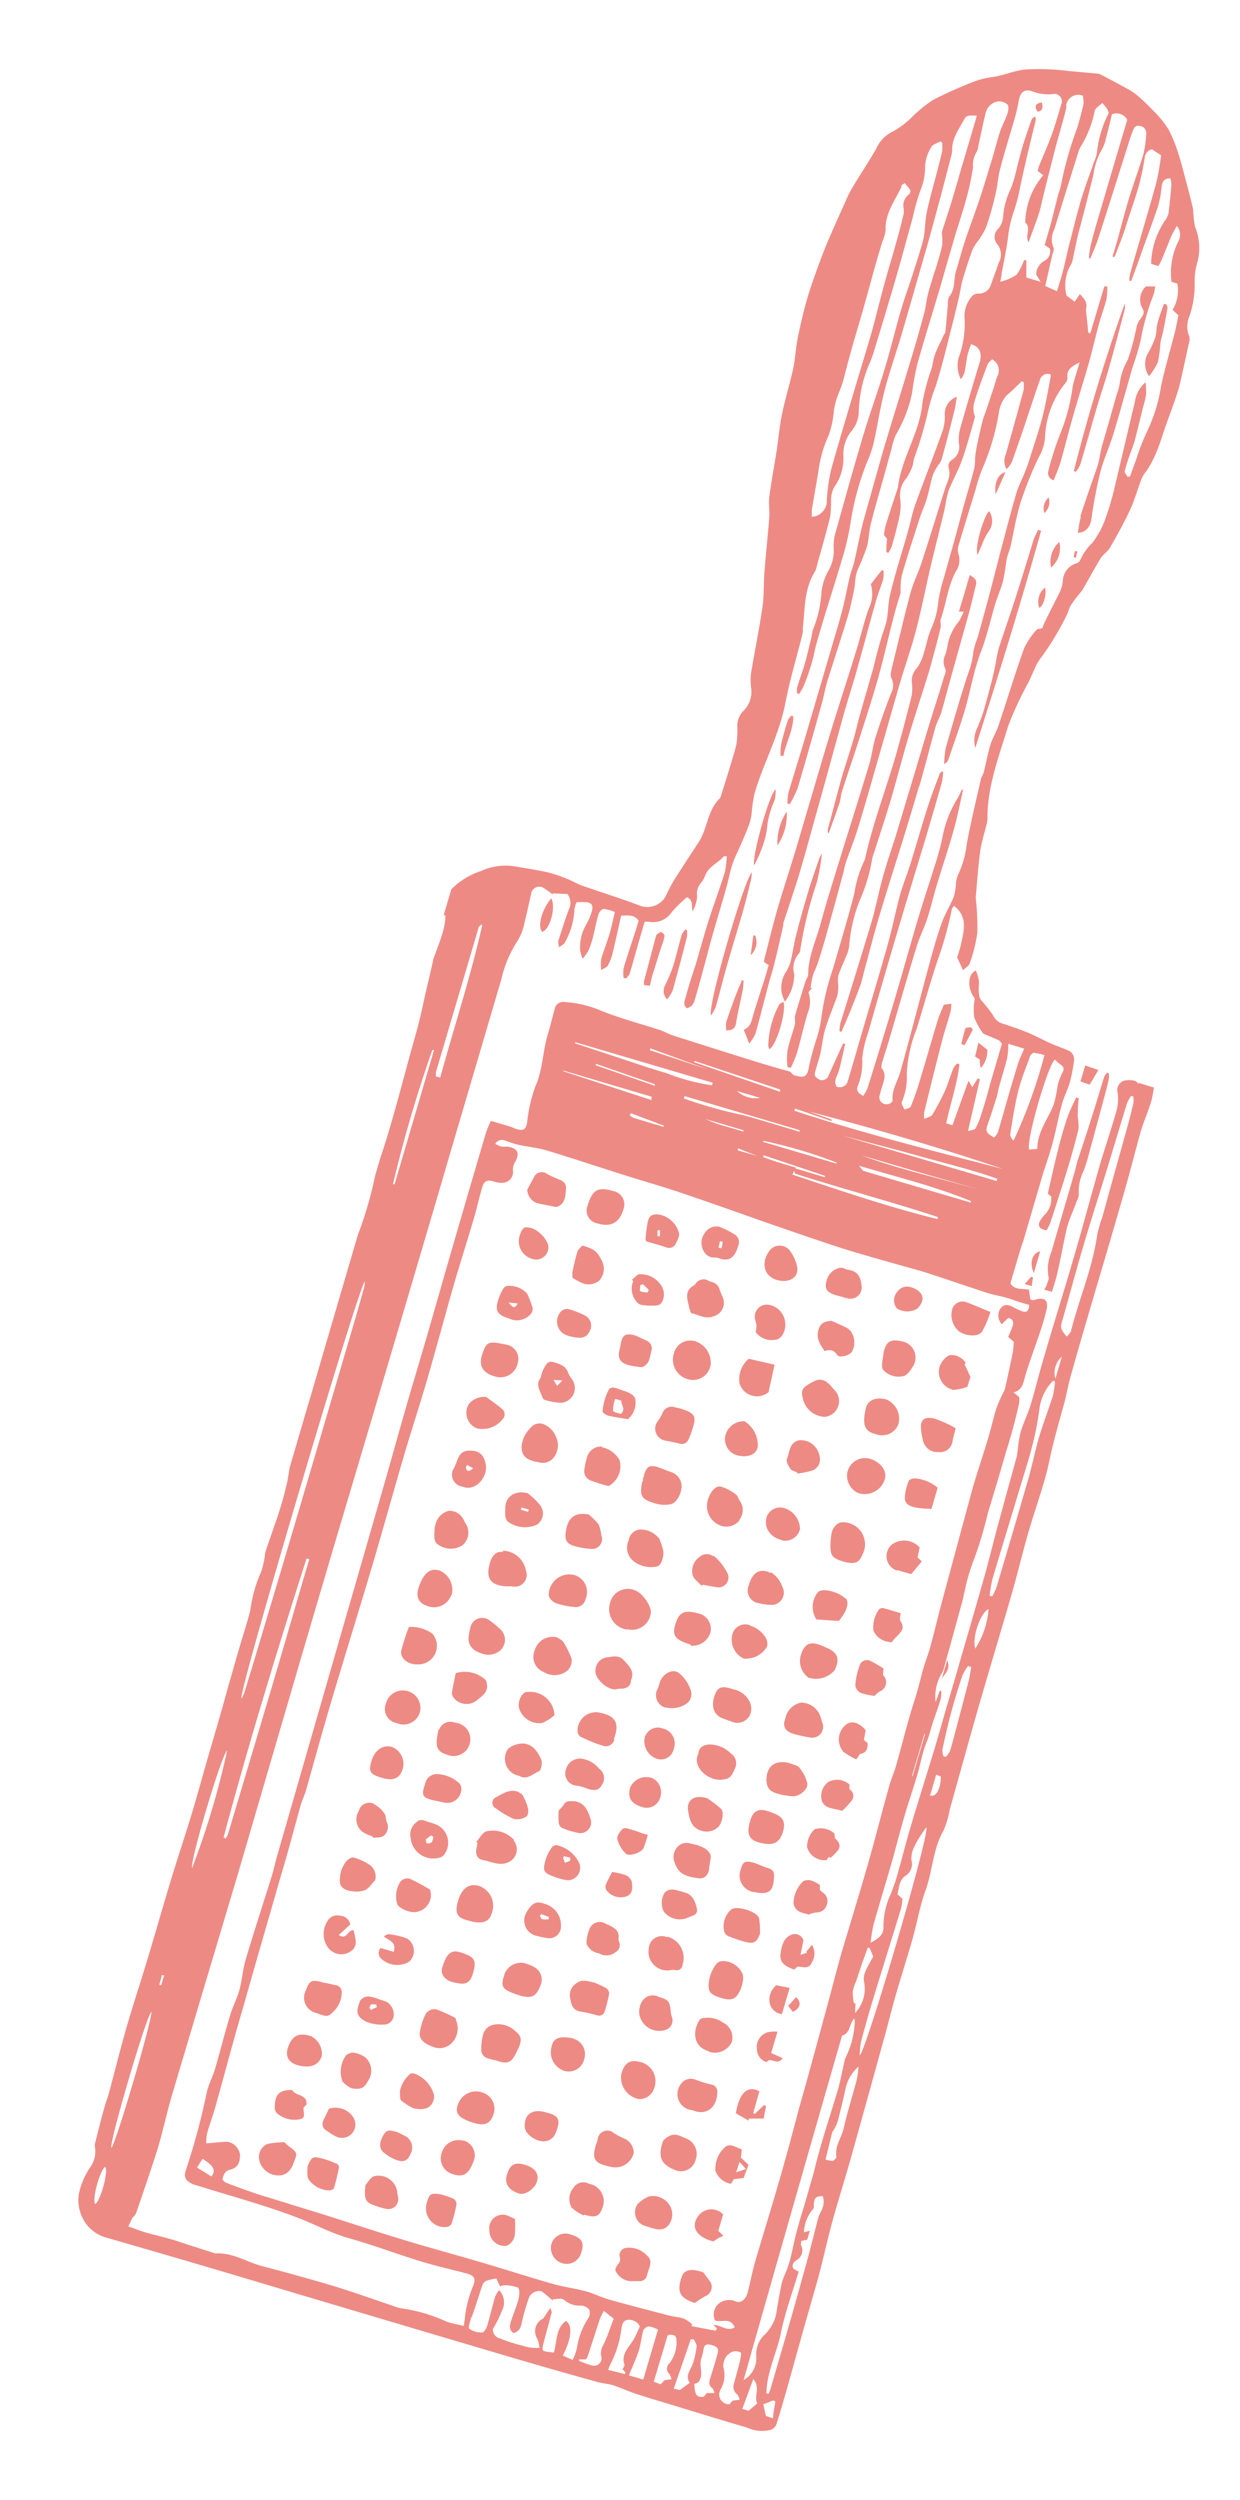 <?xml version="1.0" encoding="UTF-8"?> <svg xmlns="http://www.w3.org/2000/svg" id="Layer_1" data-name="Layer 1" viewBox="0 0 126 254"><defs><style>.cls-1{fill:#ee8a84;}</style></defs><title>Shredder-Illustration</title><path class="cls-1" d="M58.07,224.29a1.79,1.79,0,0,1,.2-2,1.18,1.18,0,0,1,1.6-.39c.14,0,.29.07.44.13a1.79,1.79,0,0,1,.93,2.24c-.34.95-.7,1.1-1.82.77l-.1,0,0,.07A4.36,4.36,0,0,1,58.07,224.29Zm-4.78-4.35c-1-.28-1.48,0-1.79,1.06-.26.87.2,1.56,1.26,1.88.61.19,1.6-.49,1.81-1.25S54.38,220.25,53.29,219.94Zm11.62-6.66a1.54,1.54,0,0,0,1.52-1,2,2,0,0,0-1.2-2.72c-1.16-.35-1.72-.05-2.09,1.12A2.24,2.24,0,0,0,64.91,213.28Zm5.47,1.13c1.26.57,2.47-.14,2.51-1.83a.72.72,0,0,0-.64-.78,12.55,12.55,0,0,1-1.58-.49,1.23,1.23,0,0,0-1.53.51A1.64,1.64,0,0,0,70.38,214.41ZM68,224a2,2,0,0,0-2-.84,3.09,3.09,0,0,0-1.2.78,1.44,1.44,0,0,0,.78,2.24l.48.15c.67.21,1.37.39,1.87-.24A1.77,1.77,0,0,0,68,224ZM38.72,199a2.39,2.39,0,0,0,2.86.32,1.49,1.49,0,0,0-.21-2.35,7,7,0,0,0-1.92-.44c-.11,0-.25.11-.45.22.52.43,1.33.58,1,1.57l-1.32-.39A.77.77,0,0,0,38.72,199Zm8.34,18.51a1.76,1.76,0,0,0-2.17,1.22A1.65,1.65,0,0,0,46,220.9c1.07.38,1.65,0,2.13-1.33A1.56,1.56,0,0,0,47.06,217.48Zm-8,1.25a4.24,4.24,0,0,0,1.2.7c.81.29,1.17.09,1.5-.71a1.31,1.31,0,0,0-.56-1.7l-.81-.41c-.58-.13-1-.36-1.36.19C38.51,217.65,38.49,218.28,39,218.73Zm6.82-56.66a2.1,2.1,0,0,0-1.19-2.51c-.95-.33-1.65.22-2.15,1.71-.31.91,0,1.57.77,1.83A1.85,1.85,0,0,0,45.85,162.07ZM33.14,216.45a5.65,5.65,0,0,0,1.06.66,1.37,1.37,0,0,0,1.9-1.05,1.42,1.42,0,0,0-.25-1,2.16,2.16,0,0,0-2.42-.8c-.2.4-.36.75-.53,1.09S32.66,216.17,33.14,216.45Zm38.86-8a1.88,1.88,0,0,0,2.37-1,1.69,1.69,0,0,0-.9-1.94,2.65,2.65,0,0,0-1.85-.48c-.19,0-.45.07-.53.2C70.4,206.28,70.35,207.93,72,208.41ZM51.32,228.2c.42,0,.94-.54,1-1.18a10.21,10.21,0,0,0,0-1.56l-.59-.27a1.37,1.37,0,0,0-2,1.44A1.55,1.55,0,0,0,51.32,228.2ZM70.6,234a10.26,10.26,0,0,1,1.08-.7,1,1,0,0,0,.4-1.58l-.6-.82c-1.17-.44-1.94-.31-2.2.42C68.74,232.87,69.07,233.49,70.6,234ZM63,229.41a.7.7,0,0,1-.09.51c-.22.32-.56.63-.25,1a1.77,1.77,0,0,0,1.41.86c.3,0,.6,0,.9,0,.68,0,.77-.54.83-.82.27-.73.48-1.31,0-1.72a2.48,2.48,0,0,0-2.18-.84A.75.75,0,0,0,63,229.41Zm-5-2.36a1.48,1.48,0,0,0-2,1.08,1.63,1.63,0,0,0,1.3,1.87,1.52,1.52,0,0,0,1.75-1.09C59.41,227.85,59.13,227.38,58,227.05Zm-12.63-.77a.7.7,0,0,0,.51-.33,14.35,14.35,0,0,0,.48-1.85.62.62,0,0,0-.48-.77,7.45,7.45,0,0,0-1.24-.4c-.94-.1-1,0-1.27.88A1.9,1.9,0,0,0,45.38,226.28Zm.67-24.87c1.1.25,1.64.27,2-.83.43-1.42.21-1.77-1.33-2.23-.85-.26-1.35.17-1.74,1.48C44.66,200.6,45.27,201.23,46.05,201.41Zm20.94-78a2.58,2.58,0,0,1,2,1.82c.12.28-.13.79-.31,1.13a.75.75,0,0,1-1,.37c-.6-.21-1.21-.37-2-.6a.63.63,0,0,1-.07-.34,16.32,16.32,0,0,1,.23-1.69C66,123.46,66.34,123.33,67,123.41ZM66.81,125c0,.2,0,.4,0,.61h.25c0-.2,0-.41,0-.61ZM29.33,218.06a5.79,5.79,0,0,1-.43-.4,10.38,10.38,0,0,0-1.74.18,1.47,1.47,0,0,0-.73,1.92A2,2,0,0,0,28.69,221a1.43,1.43,0,0,0,.74-.48,2.36,2.36,0,0,0,.42-.8C30.24,218.74,30.23,218.73,29.33,218.06ZM73.48,225a1.65,1.65,0,0,0-2.63.31c-.57.92-.16,1.76,1.1,2.27a4.58,4.58,0,0,0,.54.16c.23-.15.38-.26.53-.34s.28-.13.48-.23l-.51-.5Zm-39.37-5.18a7.49,7.49,0,0,0-1.37-.5c-1-.24-1.05-.2-1.49.79,0,.46-.1,1.07.14,1.37a2.65,2.65,0,0,0,2.08,1.08c.16,0,.43-.12.47-.24.2-.69.37-1.4.51-2.11C34.47,220.06,34.26,219.85,34.11,219.78ZM84,189l.23-.34.13.13a4.87,4.87,0,0,0,.84-.86c.26-.44,0-.84-.36-1.16l-.05-.47a2.06,2.06,0,0,0-2-.44,2.37,2.37,0,0,0-.78,1.82A1.84,1.84,0,0,0,84,189Zm-6.84,23.49c-1-.56-2-.12-2.39,2.24l1.31.74,0-.21H77.6c.07-.4.16-.84.24-1.28l-.22-.08-.92.89-.16-.1Zm-18.93-5.38c-1.2-.24-2-.12-2.17.81a2,2,0,0,0,1.3,2.5,1.61,1.61,0,0,0,2-1.19A1.64,1.64,0,0,0,58.26,207.14Zm-6.06-.9a2.46,2.46,0,0,0-2.2-.44,1.41,1.41,0,0,0-.85.84,5.63,5.63,0,0,0-.21,1.83,1,1,0,0,0,.52.66,8,8,0,0,0,1,.26c1.46.53,1.67,0,2.33-1.43C53.07,207.09,52.91,206.79,52.2,206.24Zm-13-2.87a1.48,1.48,0,0,1,.84,1.32,1,1,0,0,1-1.08,1.05,3.93,3.93,0,0,1-1.71-.29c-1.15-.57-1-1.17-.63-2.13a1.09,1.09,0,0,1,.84-.44,4.1,4.1,0,0,1,1.16.32A3.86,3.86,0,0,1,39.17,203.37Zm-1.41.3c-.1,0-.15.23-.23.36l.16.23.61-.3-.07-.25A1.11,1.11,0,0,0,37.76,203.67Zm8.52,1.41a12.67,12.67,0,0,0-2-.9,1.09,1.09,0,0,0-1,.44,6,6,0,0,0-.62,1.93c-.09.66.41,1.14,1.43,1.49a1.74,1.74,0,0,0,1.84-.45,2.14,2.14,0,0,0,.42-2.26A.49.49,0,0,0,46.28,205.08ZM34.55,194.65a1.13,1.13,0,0,0-1.31.61,2.37,2.37,0,0,0,0,2.49,1.68,1.68,0,0,0,2.7.25c.42-.59.09-1.25,0-1.87-.62-.11-.65,1.05-1.52.48.41-.37.76-.69,1.17-1.08A1.08,1.08,0,0,0,34.55,194.65Zm38.73-13.82c.8-.06,1-.21,1.37-1.08a1.21,1.21,0,0,0-.41-1.61,3.07,3.07,0,0,0-2.23-.89c-.63.08-1,.33-1.05.95C70.29,179.48,71.9,180.93,73.28,180.83Zm5.08,27.77.64-2.17a3.74,3.74,0,0,0-1,.06,1.57,1.57,0,0,0-1.09,1.72,1.38,1.38,0,0,0,1,1.32c.38-.63,1.08.45,1.61-.41ZM61.59,202a12.53,12.53,0,0,0-1.23-.57c-.65-.12-1.27-.39-1.88.15a1.42,1.42,0,0,0-.56,1.38c.12.65.23,1.32,1.1,1.43a15.93,15.93,0,0,1,1.66.38.59.59,0,0,0,.78-.45,15.61,15.61,0,0,0,.44-1.76A.72.72,0,0,0,61.59,202Zm5.25.85c-1.1-.43-2,.53-1.88,1.78a2.05,2.05,0,0,0,2.75,1.59,1,1,0,0,0,.56-1.29,1.75,1.75,0,0,1-.1-.44C68.05,203.33,68,203.21,66.84,202.87Zm-12.73-3.08c-.26-.11-.53-.21-.8-.3a1.79,1.79,0,0,0-2,1c-.49,1.41-.36,1.64,1.26,2.21l.48.14c1.07.26,1.53-.05,1.95-1.32A1.45,1.45,0,0,0,54.11,199.79ZM40.77,213.43a6.67,6.67,0,0,0,1.22.78c1.2.27,1.92-.05,2.11-1a1,1,0,0,0,0-.35,3.23,3.23,0,0,0-2-2.17.75.75,0,0,0-.39,0,3.2,3.2,0,0,0-1.08,1.81C40.67,212.85,40.6,213.26,40.77,213.43Zm21.31,6.74a1.94,1.94,0,0,0,2.32-1.41,1.6,1.6,0,0,0-.9-1.44,7.15,7.15,0,0,1-1.1-.57,1,1,0,0,0-1.67.59c0,.13-.07.26-.15.51C60.11,219.39,60.36,219.81,62.08,220.17Zm-30.5-13.29c-1.27-.41-1.95,0-2.34,1.23-.26.89.11,1.52,1.17,1.77s2,0,2.29-1A2,2,0,0,0,31.58,206.88Zm3.24,4.64a3.35,3.35,0,0,0,.86.65c1,.19,1.34,0,1.77-.82a1.81,1.81,0,0,0-.37-2.34,3,3,0,0,0-1.15-.45,1.15,1.15,0,0,0-.77.28A2.8,2.8,0,0,0,34.82,211.52Zm14.28,1.12a1.94,1.94,0,0,0-2.57,1.21c-.31.81,0,1.29,1.3,1.75s1.91.27,2.26-.62A1.73,1.73,0,0,0,49.1,212.64Zm6.81,2.12-.44-.13c-1.39-.41-2.26.22-2.14,1.55.05.57.86,1.24,1.65,1.37a1.31,1.31,0,0,0,1.49-.85,4.56,4.56,0,0,0,.18-.52C56.89,215.4,56.69,215,55.91,214.76Zm13.83,2.53c-.55-.21-1.07-.58-1.68-.28-.29.14-.65.38-.73.65-.42,1.35-.29,2.2,1.2,2.8a1.53,1.53,0,0,0,2.15-1A1.69,1.69,0,0,0,69.74,217.29ZM42.66,174a1.78,1.78,0,0,0-3.44-.92,1.46,1.46,0,0,0,1.1,2A1.73,1.73,0,0,0,42.66,174ZM34.09,201.7,33,201.46v0l-.1,0c-1.19-.36-1.45-.26-1.82.77a1.6,1.6,0,0,0,.87,2.25l0,0c.56.11,1.16.61,1.67.15a2.88,2.88,0,0,0,1.11-2.12A.73.73,0,0,0,34.09,201.7Zm41.19,17.52.78.74-.5,1.34-1,.12-.28.47a2.08,2.08,0,0,1-1.57-1.27,2.88,2.88,0,0,1,1-2.49c.61-.4,1.1.12,1.66.25C75.35,218.7,75.32,219,75.28,219.22Zm-.48,1.5,1-.33-.65-.72Zm2.27-33.53c1.44.42,2.15.11,2.5-1.11s-.21-1.64-1.6-2.07c-1-.31-1.5.06-1.79,1.16S76.07,186.91,77.07,187.19Zm-38.73,37a7.51,7.51,0,0,0,.93.25,1,1,0,0,0,1.19-1.1c0-.15-.06-.29-.08-.44a1.91,1.91,0,0,0-2.33-1.79c-.35.05-.62.59-.92.9C37,223.53,37.06,223.78,38.34,224.18ZM97,41.64c.1-.39.14-.81.23-1.32A1.83,1.83,0,0,0,96,42.17a4.64,4.64,0,0,1-.22,1.62c-.9,2.51-1.88,5-2.78,7.49-.31.85-.47,1.76-.72,2.63C91.7,56,91,58.14,90.48,60.28c-.23.88-.22,1.82-.37,2.72a13.3,13.3,0,0,1-.46,1.48c-.19.66-.39,1.31-.56,2-.14.5-.23,1-.38,1.51-.44,1.57-.91,3.14-1.35,4.71-.22.76-.38,1.54-.6,2.3-.39,1.35-.84,2.67-1.23,4-.49,1.75-.94,3.51-1.41,5.26a1.53,1.53,0,0,0,0,.37h.1c.36-1,.74-2,1.07-3,.14-.39.14-.83.27-1.23.6-1.86,1.24-3.7,1.83-5.56s1.28-3.95,1.84-5.95,1.06-4.23,1.61-6.34c.22-.85.49-1.68.67-2.29a8.86,8.86,0,0,1,.11-1.75c.58-2,1.21-3.93,1.84-5.89.22-.67.53-1.32.73-2s.36-1.58.6-2.35a5.56,5.56,0,0,1,.54-1,2.43,2.43,0,0,0,.34-.54C96.13,45.06,96.58,43.35,97,41.64ZM89.78,58l-.18-.07-1.11,1.42a3.53,3.53,0,0,1-.25,2.58c-.5,1.45-.85,3-1.31,4.42-.86,2.8-1.78,5.59-2.64,8.4-1.16,3.84-2.27,7.7-3.42,11.55-.6,2-1.27,4-1.85,6-.48,1.65-.88,3.33-1.31,5a3,3,0,0,0-.08.45l.48.31c-.18.6-.34,1.19-.53,1.78-.33,1-.68,2.09-1,3.14-.2.64-.25,1.35-1,1.65.17.43.32.81.54,1.41a4.51,4.51,0,0,0,.64-1c.5-1.78.95-3.58,1.43-5.38.17-.61.37-1.22.52-1.84.31-1.26.59-2.53.88-3.79,0-.13,0-.27.06-.4.52-1.6,1.07-3.2,1.56-4.81.62-2.08,1.18-4.18,1.77-6.27.31-1.11.62-2.21.92-3.31.64-2.3,1.26-4.6,1.9-6.89.46-1.62,1-3.23,1.43-4.85.61-2.15,1.17-4.3,1.78-6.44.2-.73.5-1.43.72-2.16A3.23,3.23,0,0,0,89.78,58Zm15.65-46.64c.61-.14.52-.53.44-.95C105.22,10.5,105.07,10.8,105.43,11.35ZM77.23,196.48a10,10,0,0,0-.09-1.55c-.14-.69-2.27-1.35-2.83-.92a2.25,2.25,0,0,0-.7,2.31.78.78,0,0,0,.41.41,12.88,12.88,0,0,0,1.72.58C76.63,197.53,76.89,197.35,77.23,196.48Zm32-140.5-.14.63.25.06c0-.21.09-.42.14-.63ZM112,7.65c.81.43,1.63.86,2.44,1.31a7.35,7.35,0,0,1,1.06.68,21.86,21.86,0,0,1,1.71,1.63,10.22,10.22,0,0,1,1.53,1.89,14.17,14.17,0,0,1,1,2.47c.22.65.39,1.32.57,2,.32,1.22.66,2.44.93,3.67a10.65,10.65,0,0,0,.19,1.74,5.58,5.58,0,0,1,.25,3.56,6.85,6.85,0,0,0-.29,2,9.81,9.81,0,0,1-.56,3.62,2.55,2.55,0,0,0,0,1.92,1.07,1.07,0,0,1,0,.64c-.34,1.5-.64,3-1,4.48-.35,1.23-.81,2.43-1.25,3.64-.65,1.8-1.09,3.69-2.31,5.25a3.43,3.43,0,0,0-.39.82c-.37,1-.65,2-1.1,2.94-.6,1.28-1.29,2.52-2,3.75-.23.39-.67.66-.9,1-.66,1.08-1.26,2.19-1.89,3.28a5.08,5.08,0,0,1-.41.51,12.09,12.09,0,0,0-.79,1.09c-.18.3-.24.67-.42,1A27.94,27.94,0,0,1,105.65,67a4.14,4.14,0,0,0-.5.93c-.22.45-.41.92-.63,1.38a34.08,34.08,0,0,0-2.08,4.47c-.93,3.08-2.13,6.12-2.1,9.42a1.76,1.76,0,0,1-.09.55c-.22.92-.52,1.82-.65,2.76-.21,1.54-.31,3.1-.45,4.65a.17.17,0,0,0,0,.1,26.07,26.07,0,0,1,.16,3.52,15.49,15.49,0,0,1-.78,3.12c-.08.25-.41.42-.68.68l-.59-1.31c.12-.39.28-.83.38-1.29.3-1.38.74-2.8-.69-3.94-.06.09-.2.2-.23.34a38.06,38.06,0,0,1-1.18,4.43c-.9,2.55-1.6,5.16-2.4,7.74a14,14,0,0,0-1,4.52,6.39,6.39,0,0,1-.51,2.91c-.08.17.17.5.27.76.22-.1.58-.14.64-.3a23.94,23.94,0,0,0,.87-2.46c.64-2.1,1.24-4.2,1.87-6.3.17-.54.42-1.06.62-1.59l.76-.11a3.92,3.92,0,0,1-.07.82c-.28,1-.62,2-.88,3-.62,2.4-1.21,4.8-1.8,7.21a3.78,3.78,0,0,0,0,.68c.36-.17.71-.23.82-.42A26.32,26.32,0,0,0,96,110.89c.33-.77.57-1.58.88-2.36a2.11,2.11,0,0,1,.38-.48l.23.09c-.22,2-.9,3.88-1.34,6l.63.19,1.63-4.52c.2.33.27.46.39.65l.54-.88.23.08c-.39,1.69-.78,3.38-1.21,5.27.32-.11.66-.12.76-.28a6,6,0,0,0,.55-1.3c.37-1.14.71-2.29,1-3.43.39-1.29.76-2.59,1.14-3.87-.12-.14-.19-.29-.3-.34-.54-.25-1.1-.47-1.59-.68a7.19,7.19,0,0,1-.94-1.69,7,7,0,0,1,.07-1.91c-.73-.85-.79-2.42.11-2.82a6.38,6.38,0,0,1,.32,1.06c0,.43-.06.88,0,1.32a1.19,1.19,0,0,0,.21.63,13,13,0,0,1,1.27,1.63,1.49,1.49,0,0,0,1,.78c.75.25,1.5.5,2.23.79s1.43.65,2.15,1,1.43.59,2.15.89a1,1,0,0,1,.65,1.08,20,20,0,0,1-.43,2.18c-.23.78-.61,1.5-.82,2.28-.34,1.23-.56,2.5-.89,3.73-.28,1.08-.65,2.14-1,3.21l-2,6.83c-.07.25-.17.48-.25.72l-.66,2.23c-.14.46-.27.92-.42,1.42.43.74,1.26.5,1.91.66,0,.38.09.71.12,1,.15,0,.2.06.24.05s.2,0,.3-.06c.9-.25,1.3.06,1.11,1a24.83,24.83,0,0,1-.74,2.51c-.46,1.4-1,2.78-1.41,4.18-.22.68-.23,1.49-1.21,1.75l.57.47a2.49,2.49,0,0,1,0,.61c-.21.92-.43,1.84-.68,2.75s-.57,1.94-.86,2.91c-.19.66-.38,1.33-.58,2l-1.08,3.59a39.61,39.61,0,0,1-1.37,4.58,20.19,20.19,0,0,0-1,3.42c-.07.28-.11.56-.19.84q-.91,3.35-1.84,6.67a2.69,2.69,0,0,1-.22.62,4.63,4.63,0,0,0-.67,3l.42-1.14.16,0a3.87,3.87,0,0,1-.06.84c-.24.8-.54,1.59-.8,2.39-.16.46-.27.93-.42,1.39s-.4,1-.55,1.57c-.23.81-.4,1.64-.64,2.45-.42,1.4-.9,2.79-1.31,4.2s-.81,3-1.23,4.49c-.62,2.16-1.28,4.31-1.89,6.47a16.28,16.28,0,0,0-.28,1.8c.77-.42,1.35-.83,1.3-1.6a7.79,7.79,0,0,1,.75-3.37c.22-.57.44-1.14.6-1.72.51-1.77.95-3.55,1.47-5.3.79-2.65,1.63-5.28,2.43-7.92.53-1.76,1-3.53,1.54-5.29,1.14-3.94,2.29-7.87,3.41-11.81.55-1.93,1-3.87,1.54-5.81.59-2.19,1.2-4.37,1.8-6.56.06-.23.07-.46.11-.7a11.71,11.71,0,0,1,.31-1.88c.28-.92.73-1.8,1-2.72.4-1.28.71-2.6,1.08-3.89.49-1.7,1-3.4,1.51-5.09s1.07-3.48,1.57-5.23c1-3.33,1.87-6.67,2.83-10,.54-1.88,1.19-3.73,1.72-5.61a4.6,4.6,0,0,0,.12-1.88,1,1,0,0,1,.62-1.2,2.19,2.19,0,0,1,1.13,0c.14,0,.25.2.38.31l0-.1,1.57.47c-.11.54-.15,1-.28,1.39-.3,1-.68,1.88-1,2.84-.68,2.42-1.28,4.86-2,7.28-1.1,3.86-2.26,7.71-3.39,11.57-.62,2.12-1.24,4.25-1.83,6.37-.21.75-.35,1.52-.53,2.27-.06.27-.14.52-.21.78-.34,1.24-.69,2.47-1,3.71s-.52,2.45-.87,3.64c-.52,1.82-1.15,3.6-1.67,5.41s-1,3.76-1.51,5.62c-1.06,3.69-2.17,7.36-3.23,11s-2.16,7.67-3.24,11.5a9.14,9.14,0,0,1-.63,2.12c-1.09,1.9-1.1,4.1-1.83,6.09-.57,1.56-.84,3.23-1.29,4.83-.55,1.93-1.17,3.84-1.72,5.76-.44,1.53-.81,3.07-1.24,4.59q-1.68,6.1-3.39,12.21c-.59,2.09-1.26,4.17-1.83,6.27-.53,1.93-.94,3.9-1.47,5.84-1,3.49-2,7-2.94,10.44-.41,1.44-.82,2.88-1.27,4.31a1,1,0,0,1-.58.55,3.59,3.59,0,0,1-2.37-.22c-2.4-.7-4.79-1.44-7.18-2.17-1.39-.42-2.78-.83-4.16-1.28-.77-.25-1.5-.6-2.26-.85-.5-.16-1-.18-1.54-.32-3-.83-5.91-1.66-8.86-2.53q-14.6-4.32-29.19-8.68-6-1.77-12-3.5A3.77,3.77,0,0,1,8.78,226,4.12,4.12,0,0,1,8,223a7.39,7.39,0,0,1,1.15-2.76,2.79,2.79,0,0,0,.5-2.09.79.79,0,0,1,0-.34c.32-1.28.64-2.55,1-3.82.13-.47.32-.93.44-1.4.59-2.2,1.14-4.41,1.77-6.6s1.4-4.51,2.08-6.77c.83-2.73,1.6-5.47,2.43-8.2.68-2.26,1.44-4.49,2.12-6.74.6-2,1.14-4,1.72-6,.68-2.33,1.37-4.66,2-7,.37-1.25.71-2.5,1.08-3.75s.81-2.61,1.15-3.93a13.77,13.77,0,0,1,1.1-3.9,8.43,8.43,0,0,0,.4-1.89c.26-.91.62-1.78.9-2.68a36.72,36.72,0,0,0,1.36-4.61c.08-.47.15-.93.23-1.39l2.05-7q.16-.49.3-1l4.6-15.72a3.05,3.05,0,0,1,.13-.32,40.24,40.24,0,0,0,1.62-5.67l.53-1.81c.92-2.71,1.66-5.48,2.41-8.25h0c.31-1.16.62-2.31.95-3.46.24-.86.48-1.72.69-2.59s.35-1.6.53-2.4c.24-1,.49-2.09.73-3.14a3.15,3.15,0,0,1,.11-.44c.35-1,.75-1.94,1-2.94A6.14,6.14,0,0,0,45.26,93l-.18,0,.78-2.64a7.44,7.44,0,0,1,3-1.85,6,6,0,0,1,3.34-.5c1.15.2,2.3.37,3.44.62a15.51,15.51,0,0,1,2,.67c.5.2,1,.5,1.46.67,1.92.67,3.87,1.28,5.79,2a2.15,2.15,0,0,0,2.9-1.22,14.1,14.1,0,0,1,1.07-1.89c.69-1.1,1.42-2.19,2.13-3.28.91-1.39.88-3.23,2.14-4.45a.63.63,0,0,0,.12-.23c.53-1.72,1.09-3.43,1.56-5.17a9.2,9.2,0,0,0,.11-1.9,2.18,2.18,0,0,1,.69-1.67,2.72,2.72,0,0,0,.7-2.38,6,6,0,0,1,0-1.33c.37-2.25.83-4.48,1.16-6.73.17-1.14.12-2.3.2-3.46s.21-2.44.32-3.66c.07-.79.16-1.57.19-2.36,0-.61-.09-1.22,0-1.82.21-1.57.5-3.13.75-4.7.18-1.21.28-2.44.53-3.64.32-1.54.79-3.06,1.13-4.6.22-1,.26-2.06.46-3.08.26-1.29.55-2.58.91-3.84s.71-2.21,1.1-3.31c.31-.87.65-1.74,1-2.59.6-1.41,1.23-2.81,1.86-4.21a11.43,11.43,0,0,1,.7-1.4c.78-1.3,1.62-2.56,2.38-3.87a3.54,3.54,0,0,1,1.65-1.78,8.42,8.42,0,0,0,2.14-1.63,15,15,0,0,1,1.94-1.57A41.63,41.63,0,0,1,98.9,8.32a8.54,8.54,0,0,1,1.93-.49c1.11-.15,2.13-.62,3.26-.76a22.59,22.59,0,0,1,4.51.15c1,.08,2,.18,3,.27A1.43,1.43,0,0,1,112,7.65Zm-9.54,98.4a9.43,9.43,0,0,1-.11,1.42c-.25,1-.57,2-.84,3-.1.35-.15.72-.26,1.08-.28.89-.56,1.78-.88,2.67-.25.7-.19.9.65,1.36a2.07,2.07,0,0,0,.4-.58c.66-2.28,1.29-4.57,2-6.85.15-.51.4-1,.65-1.6Zm2.69.9a.62.62,0,0,0-.47.34c-.46,1.29-1,2.58-1.3,3.91s-.52,2.71-.73,4.07c0,.2.14.43.34.63a51.36,51.36,0,0,0,3.14-8.69A4.89,4.89,0,0,0,105.18,107Zm.25,9.79c0-1.79,1.15-3.08,1.7-4.61a13.64,13.64,0,0,0,.37-1.82,5.32,5.32,0,0,1,.45-1.25c.2-.35.24-.6-.11-.86s-.42-.36-.62-.54c-.69.49-3,8.44-2.6,9.14Zm3.44,18.44c.83-3.25,2.18-6.36,2.65-9.71a14.15,14.15,0,0,1,.53-1.84c.28-1,.55-2,.83-3,.55-2,1.1-3.93,1.64-5.9.25-.88.47-1.76.68-2.65a3.6,3.6,0,0,0,0-.66l-.23-.08a3.81,3.81,0,0,0-.43.79c-.7,2.26-1.37,4.53-2.06,6.78-.8,2.61-1.64,5.21-2.41,7.83s-1.45,5.16-2.18,7.74c-.16.55.16.88.54,1.33A2.63,2.63,0,0,0,108.87,135.18Zm-.94,2.66a2.21,2.21,0,0,0-.66,2.26Zm-7.08,24.37a7.56,7.56,0,0,0,.43-.91q1.64-5.48,3.23-11c.42-1.46.72-3,1.14-4.4s.95-2.75,1.38-4.13a8.23,8.23,0,0,0,.2-1.42l-.19-.06a4.9,4.9,0,0,0-1.39,2.86,31.9,31.9,0,0,1-.69,3.61c-.4,1.58-.91,3.14-1.38,4.7-.9,3-1.82,6-2.71,9a13.38,13.38,0,0,0-.28,1.68Zm-.4,1.3c-.84.41-1.66,2.92-1.32,4A8.55,8.55,0,0,0,100.45,163.51Zm-4.31,15a2.47,2.47,0,0,0,.43-.62c.26-.86.48-1.72.71-2.59.39-1.48.79-3,1.16-4.44.13-.48.19-1,.28-1.47l-.33-.12a6,6,0,0,0-.58,1c-.41,1.25-.8,2.5-1.14,3.77s-.61,2.48-.88,3.73a1.86,1.86,0,0,0,.11.68Zm-.53,2-.45-.2-.62,2.12C95.12,182.64,95.58,181.79,95.61,180.51ZM112,10.46c-.26.27-.7.5-.77.82a10.81,10.81,0,0,1-1.43,3.64,2.85,2.85,0,0,0-.26.65c-.81,2.57-1.62,5.14-2.4,7.72a2.17,2.17,0,0,0-.1,1.85c.08.16,0,.45-.1.68-.23,1.05-.47,2.1-.73,3.24l1.19.53c.23-.75.44-1.4.61-2.05.25-1,.46-2,.72-3,.37-1.43.72-2.88,1.14-4.3.38-1.27.86-2.51,1.29-3.77a3.91,3.91,0,0,0,.31-1,11.12,11.12,0,0,1,1.17-3.94.93.93,0,0,0-.08-.35C112.41,10.89,112.21,10.68,112,10.46ZM90.26,112.18c.17,0,.46-.25.44-.36-.11-1.09.52-1.95.79-2.93,1-3.55,1.91-7.14,2.88-10.71.39-1.44.79-2.9,1.29-4.31.32-.93.85-1.79,1.24-2.7a5.7,5.7,0,0,0,.22-1.12,3.33,3.33,0,0,1,.21-1.12,9.77,9.77,0,0,0,.9-3.14c.41-2.22.94-4.41,1.44-6.62.06-.24.22-.46.29-.7.18-.71.32-1.43.5-2.14a7,7,0,0,1,.3-1c.23-.56.53-1.1.72-1.67.87-2.59,1.66-5.21,2.58-7.78A7.44,7.44,0,0,1,105.32,64c.09-.11.33-.1.59-.17a7.51,7.51,0,0,1,.3-.72c.49-1,1-2,1.5-3A3.54,3.54,0,0,0,108,59a1.92,1.92,0,0,1,1.41-1.77.65.65,0,0,0,.36-.33A5.46,5.46,0,0,1,111,55.15a9,9,0,0,0,1.4-2.67,28.89,28.89,0,0,0,.94-3.3q1-4.22,2-8.45a3.08,3.08,0,0,1,1.06-1.88,7.46,7.46,0,0,1,.06,1.21,8.78,8.78,0,0,1-.29,1.23c-.29,1.16-.56,2.32-.87,3.48-.14.51-.35,1-.52,1.51a15.91,15.91,0,0,0-.5,1.62c0,.16.2.37.31.56l.24-.06.63-1.74a21.48,21.48,0,0,1,1.12-2.86,16.68,16.68,0,0,0,1.4-4.57c.4-1.87.95-3.69,1.42-5.54.14-.57.23-1.14.34-1.66l-.59-.55a3.76,3.76,0,0,0,.48-2.67l-.59-.17a7.16,7.16,0,0,1,.7-4.13,1.37,1.37,0,0,0-.16-1.56c-.24.45-.45.79-.61,1.16-.33.81-.64,1.63-1,2.44-.07.16-.18.32-.27.48l-.73-.22a8.18,8.18,0,0,1,1.54-4.59,1.81,1.81,0,0,0,.26-.85c.11-.88.19-1.77.26-2.65a2.53,2.53,0,0,0-.11-.6c-.69,0-.83.4-.89.91a10.75,10.75,0,0,1-.38,2c-.64,1.89-1.35,3.74-2,5.61-.23.64-.47,1.28-.71,1.92l-.19-.05a4.41,4.41,0,0,1,.09-.73c.88-3.07,1.8-6.12,2.65-9.19a26.29,26.29,0,0,0,.49-2.81l-.92-.61a.91.91,0,0,0-.73.8,28.53,28.53,0,0,1-.61,2.92c-.45,1.54-1,3.06-1.47,4.58-.31.89-.66,1.77-1,2.66l-.2-.07c.17-.58.35-1.17.52-1.76.39-1.41.75-2.84,1.18-4.24s1-2.93,1.44-4.42a11,11,0,0,0,.28-2,.74.74,0,0,0-.64-.84c-.45-.11-.6.19-.73.52s-.2.54-.29.81c-1.07,3.38-2.13,6.75-3.22,10.12-.22.68-.52,1.34-.79,2l-.16,0a11.12,11.12,0,0,1,.18-1.29q.45-1.78,1-3.57c.9-3.09,1.82-6.18,2.72-9.21a1.22,1.22,0,0,0-1.55-.57c-.2.82-.39,1.65-.62,2.48a3.59,3.59,0,0,1-.4,1.08,7.12,7.12,0,0,0-.86,2.56c-.49,2-1,4-1.54,6-.19.77-.33,1.55-.5,2.32a3.12,3.12,0,0,1-.21.77,4.18,4.18,0,0,0-.49,3.21l.83.63.53-.78c.4.44.77.8.64,1.4a1.75,1.75,0,0,0,0,.45l.18,1.68c0,.14,0,.28.07.43l.18,0,1.41-4.74.3,0a6.72,6.72,0,0,1-.07,1.27c-.21.83-.52,1.64-.75,2.47-.35,1.28-.65,2.58-1,3.86-.54,1.9-1.14,3.78-1.68,5.68-.44,1.53-.82,3.09-1.26,4.63-.18.6-.45,1.18-.68,1.79a.76.76,0,0,1-.53-1,30,30,0,0,1,1.21-3.76A19.78,19.78,0,0,0,109,39.27a14.9,14.9,0,0,1,.41-1.45c.09-.33.19-.66.29-1-.67.36-1.36.65-1.23,1.56a1,1,0,0,1-.28.63,9.32,9.32,0,0,0-2,5.43,4.73,4.73,0,0,1-.63,2A35.2,35.2,0,0,0,104,50.2a16.1,16.1,0,0,0-.65,2.18c-.24,1-.42,2-.65,3.07-.08.37-.24.73-.34,1.1s-.12.62-.17.93a16.09,16.09,0,0,1-.31,1.71c-.2.71-.51,1.39-.73,2.1-.49,1.63-.85,3.31-1.46,4.89-.77,2-1.08,4.07-1.68,6.08-.5,1.66-1.09,3.29-1.65,4.94a.82.82,0,0,1-.42.43A9.33,9.33,0,0,1,96.1,76c.73-2.53,1.45-5.06,2.27-7.56a8.55,8.55,0,0,0,.54-2.23,7.45,7.45,0,0,1,.42-1.4q.61-2.19,1.2-4.38c.41-1.53.79-3.07,1.19-4.6.51-1.9,1-3.81,1.55-5.7.23-.77.62-1.5.91-2.25.2-.5.37-1,.53-1.53.42-1.33.88-2.66,1.22-4s.56-2.64.82-4a1.2,1.2,0,0,0,0-.31.81.81,0,0,0-1.07.53c-.46,1.31-.9,2.64-1.35,4s-1,2.94-1.52,4.4a2.75,2.75,0,0,1-.54.7,1.68,1.68,0,0,1-.07-1.49c.61-2.18,1.22-4.35,1.81-6.54a3.13,3.13,0,0,0,0-.81l-.17-.1c-.52.48-1,1-1.56,1.45a3.3,3.3,0,0,0-.78,1.75A24,24,0,0,1,100,47.2a15.11,15.11,0,0,0-.85,2.48q-.89,2.88-1.76,5.76a1.63,1.63,0,0,0,0,.85,2,2,0,0,1-.22,1.7c-.86,1.52-1,3.28-1.57,4.9-.08.22,0,.51,0,.75-.18.82-.39,1.63-.61,2.44s-.42,1.59-.66,2.37c-.66,2.13-1.36,4.24-2,6.38S91.18,79,90.57,81.08c-.55,1.86-1.16,3.7-1.75,5.55a4,4,0,0,0-.24.87,16.65,16.65,0,0,1-1.23,4,15.93,15.93,0,0,0-1.07,4.68,3.55,3.55,0,0,1-.35,1.09c-.24.62-.54,1.23-.75,1.86a3.54,3.54,0,0,0,0,1,4.43,4.43,0,0,1-.09,1c-.39,1.14-.87,2.24-1.22,3.38-.25.82-.33,1.69-.51,2.53-.12.52-.29,1-.44,1.54s-.24.75.16,1a.69.69,0,0,0,1.06-.18l1.52-3.36.22,0c-.11.47-.21,1-.32,1.43a14.14,14.14,0,0,1-.36,1.46c-.18.49-.51.94-.19,1.48A.86.86,0,0,0,86.1,110c.34-1.13.67-2.26,1-3.39,1-3.52,2.09-7,3.09-10.59.47-1.64.79-3.32,1.24-5,.3-1.09.73-2.13,1.07-3.21.59-1.89,1.12-3.79,1.72-5.67.37-1.17.82-2.32,1.24-3.47a1.26,1.26,0,0,1,.2-.27l.18,0a7.81,7.81,0,0,1-.13,1.07q-.81,2.86-1.66,5.72c-.91,3-1.85,6.07-2.75,9.11q-1.59,5.36-3.11,10.71a10.56,10.56,0,0,0-.58,2.55,6.31,6.31,0,0,1-.45,2.79c-.18.39,0,.71.55,1a3.6,3.6,0,0,0,.44-.78c.9-2.88,1.79-5.77,2.65-8.66s1.63-5.68,2.47-8.51c.6-2,1.27-4,1.89-6,.23-.76.44-1.52.6-2.3a11.38,11.38,0,0,1,1.55-4,6.59,6.59,0,0,0,.4-.85l.15,0c-.31,1.35-.56,2.71-.93,4-.55,2-1.2,3.87-1.78,5.81-.32,1.06-.56,2.14-.9,3.19s-.79,1.89-1.09,2.87c-1,3.24-1.92,6.51-2.88,9.76-.22.74-.47,1.48-.69,2.22,0,.14-.07.35,0,.44.52.62.23,1.24.05,1.86a7.59,7.59,0,0,0-.22.78A.72.72,0,0,0,90.26,112.18Zm-11-1.48-8.71-2.91,0,.14,8.71,3Zm-13.17-4.18-.06.18,6,2v0Zm35.76,12.23c-6.62-2.23-13.32-4.17-19.64-5.81l2.29.81,0,.16-3.7-1.27-.07.22C87.62,115.14,94.73,116.91,101.82,118.75Zm-24.61-7.2-2.34-.69A2.69,2.69,0,0,0,77.21,111.55Zm-4.87-1.28c0-.09,0-.17.07-.25l-14-4.13,0,.12L63,107.52c1.56.51,3.11,1.06,4.68,1.5A20.37,20.37,0,0,0,72.34,110.27Zm28.9,9.73.07-.23c-2.54-.9-5.16-1.53-7.76-2.26s-5.2-1.4-8-2.13Zm-34.73-9.83-6-2.08,0,.15,6,2.08Zm8.85,3.1c2,.54,3.91,1.15,5.86,1.72l0-.16-11.69-3.46-.07.24A44.25,44.25,0,0,0,75.36,113.27Zm23.78,7.5L93,119l-5.43-1.6C90.88,118.65,95,119.61,99.14,120.77Zm-32.91-9.32-9-2.67,0,.07,8.95,2.93C66.17,111.67,66.2,111.56,66.23,111.45Zm32.38,10.74,0-.16c-3.67-1.5-7.51-2.44-11.35-3.58l.41.51Zm-23.09-7.35-3.91-1.15c.42.17.81.35,1.22.49s.9.27,1.35.4l1.31.39ZM85,118.23l0-.11a48.23,48.23,0,0,0-7.46-2.21l0,.11Zm-20.89-5.12-.12.23a2.22,2.22,0,0,0,.42.25c1,.31,2,.6,3,.9l.06-.11Zm10.85,3.77,2,.58,0,0L75,116.68Zm8.86,2.59-6.21-2.08-.06.18c.52.18,1,.37,1.56.54s1.1.33,1.72.51l0,.1,3,.9Zm11.43,4.39.07-.19c-4.36-1.46-10.15-3-14.5-4.41,0,0-.09-.15-.14-.29a1.66,1.66,0,0,1-.17.37C85.48,121,90.34,122.66,95.23,123.86Zm-7.11-.55v0l-5.9-1.75,0,0ZM94,176.19l-.07,0-1.27,4.29.07,0ZM88.31,189c.71-2.53,1.36-5.08,2.07-7.61.18-.65.47-1.27.65-1.92.47-1.62.88-3.25,1.34-4.88.25-.89.55-1.77.81-2.66s.41-1.6.64-2.39.53-1.53.74-2.31c.43-1.58.8-3.18,1.23-4.76,1-3.71,2-7.42,3-11.11.5-1.77,1.11-3.51,1.63-5.27.3-1,.51-2,.83-3a14.41,14.41,0,0,1,.73-1.66,1.48,1.48,0,0,0,.14-.32c.28-1.26.56-2.53.81-3.79a7.33,7.33,0,0,0,.07-1l-.55-.47.36-.87c.27-.62.14-1-.37-1.06l-.65.63a1.3,1.3,0,0,1-.09-1.65c.37-.44.8-.33,1.23-.1a6.4,6.4,0,0,0,.92.43c.47.17.69,0,.73-.64l-.89-.26c-.51-.17-1-.35-1.53-.5s-1.24-.27-1.84-.46c-2.08-.68-4.15-1.39-6.23-2.07-.71-.23-1.43-.41-2.14-.61-2.06-.59-4.13-1.15-6.17-1.79-2.29-.73-4.57-1.53-6.85-2.31-3.16-1.1-6.31-2.24-9.48-3.31-2-.69-4.13-1.28-6.19-1.94-2.57-.81-5.13-1.67-7.71-2.45-.93-.28-1.92-.36-2.88-.57-.45-.1-.89-.28-1.34-.42a.75.75,0,0,0-1,.33,3.86,3.86,0,0,0,.6.27,3.32,3.32,0,0,0,.55,0c1.13.11,1.4.68.82,1.64a1.41,1.41,0,0,0-.18.8,1.09,1.09,0,0,1-1,1.24,2.52,2.52,0,0,1-.94-.13c-.67-.21-1-.07-1.2.64-.29,1-.52,2.06-.82,3.08-.67,2.26-1.39,4.52-2.05,6.79-.92,3.19-1.77,6.41-2.7,9.6-.74,2.54-1.57,5.06-2.32,7.6-1.11,3.79-2.16,7.59-3.28,11.38-1.46,4.92-3,9.82-4.44,14.74-.79,2.68-1.52,5.38-2.29,8.07-.14.47-.36.91-.5,1.38-.38,1.33-.73,2.66-1.1,4s-.79,2.76-1.19,4.13c-1.2,4.19-2.42,8.37-3.6,12.56-1,3.36-1.87,6.74-2.82,10.1-.25.89-.58,1.77-.83,2.66a4.5,4.5,0,0,0-.08,1c.82-.06,1.5-.16,2.17-.16a1.57,1.57,0,0,1,1.26,1.31c0,.88-.28,1.35-1,1.52-.51.11-.67.5-.8,1,.13.11.24.28.4.34,1,.38,2,.74,3,1.09.54.19,1.1.33,1.64.51L32.85,225c2.74.87,5.46,1.77,8.21,2.6,2.57.78,5.16,1.48,7.74,2.24s4.9,1.51,7.37,2.22c1.1.31,2.24.45,3.35.75.81.22,1.57.61,2.37.84,2,.56,4,1.08,6,1.6.53.14,1.09.17,1.61.34a3.51,3.51,0,0,1,.84.58l-.08.18,2.46.47.13-.23-.35-.37c.75,0,1.34.7,2.15.27-.42-1.1-1.37-.46-2-.72a1.46,1.46,0,0,1,.66-1.89,1.69,1.69,0,0,1,1.41-.06c.51.25,1-.11,1.23-.8.27-1,.46-2.08.75-3.1.8-2.75,1.66-5.49,2.45-8.24.71-2.43,1.36-4.87,2-7.31.25-.91.52-1.82.77-2.73q1.16-4.2,2.29-8.4c.45-1.64.86-3.3,1.33-4.93C86.48,195.19,87.42,192.11,88.31,189ZM20.58,219.35l-.56.89,1.46.9C22,220.54,21.65,220,20.58,219.35Zm66.31-14.81a3.59,3.59,0,0,0,.93-3.07,1.81,1.81,0,0,1,.1-1.12c.23-.56.56-1.08.81-1.56l-.36-.85-.19-.05c-.18.48-.36,1-.53,1.45-.23.67-.45,1.35-.67,2a4.34,4.34,0,0,0-.33,1,6.21,6.21,0,0,0,.12,1.21h.16C86.92,203.85,86.9,204.14,86.89,204.54Zm7.25-18.88a7.16,7.16,0,0,0-.47.66,9.35,9.35,0,0,0-.79,1.37,2.63,2.63,0,0,0-.27,1.3,1.4,1.4,0,0,1-.57,1.58c-.7.47-.67,1.22-.85,1.9l.5.45a4.89,4.89,0,0,1-.13,1c-.92,3-1.86,6-2.78,9-.45,1.49-.88,3-1.28,4.5a8.57,8.57,0,0,0-.14,1.44C88.09,208.13,94.42,186.56,94.14,185.66ZM84.6,219.55c.16,0,.42-.31.39-.44-.18-1.05.5-1.86.72-2.8.39-1.68.91-3.34,1.35-5a11.81,11.81,0,0,0,.18-1.33,4,4,0,0,0-1.31,2.2c-.25,1.13-.52,2.25-.81,3.38a4.81,4.81,0,0,1-.35.77c-.06.12-.18.22-.21.34-.22.87-.43,1.75-.67,2.74A1.85,1.85,0,0,0,84.6,219.55Zm.55-7.25c.28-1,.46-2,.69-3a3,3,0,0,1,.17-.41,9,9,0,0,0,.85-3.52,1.11,1.11,0,0,0-.07-.28c-.51.57-.38,1.51-1.23,1.74-3.34,11.64-6.68,23.26-10,35a2.56,2.56,0,0,0,1.29-2.38,2.74,2.74,0,0,1,.87-2.26,4,4,0,0,0,1.16-2.13c.17-1.07.35-2.13.58-3.18a13.19,13.19,0,0,1,.5-1.26c.15-.44.29-.88.4-1.33.22-.88.38-1.78.62-2.65.3-1.14.66-2.27,1-3.4.24-.9.52-1.79.76-2.69C83.38,217.82,84.33,215.08,85.15,212.3ZM68.46,242.71l.63.13,1-.73c-.52-.75.12-1.32.33-2a8.61,8.61,0,0,0,.37-1.73c0-.21-.19-.46-.29-.69l-.31,0Zm-.62-5.43L66.43,242l.7.26.4-.42.71-.09c-.09-.22-.11-.42-.22-.53a.73.73,0,0,1,0-1.09,3.44,3.44,0,0,0,.72-2.31C68.74,237.32,68.47,237.13,67.84,237.28Zm-2.48,4.5,1.5-5.07a3,3,0,0,0-.89-.33.78.78,0,0,0-.6.39c-.2.68-.25,1.4-.46,2.07s-.64,1.61-1,2.51Zm8.6-2.54a1.65,1.65,0,0,0-.46,1.28,2.86,2.86,0,0,1-.26,2.23,1,1,0,0,0,.89,1.54l.31-.37.72-.09c-.09-.22-.12-.43-.23-.52a1,1,0,0,1-.33-1.19c.21-.78.43-1.56.62-2.34a5.74,5.74,0,0,0,.09-.71A1,1,0,0,0,74,239.24Zm4.12,4a4,4,0,0,0,.22-.53c.73-2.5,1.46-5,2.17-7.49.51-1.78,1-3.57,1.5-5.36.41-1.49.78-3,1.17-4.5a5.91,5.91,0,0,1,.32-.74,1.91,1.91,0,0,0,.15-1.48c-.79,0-.93.22-.92,1.23a3.86,3.86,0,0,0-1,2.44l.6-.15-.27.91-.6.12c0,.16-.09.35,0,.49a1.12,1.12,0,0,1-.49,1.47c-.3.21-.51.45-.31.87l.53.3c-.61,2.05-1.36,4.08-1.79,6.18s-1.45,4-1.48,6.17Zm-1.55-1.48-1.1,3,.64.19.88-.75C76.56,243.45,77.33,242.6,76.53,241.72ZM78.79,244l-.23-.1-1,.4.26,1.17.72.25C78.6,245.06,78.7,244.52,78.79,244Zm-7.29-.47.33-.38.77,0c-.08-.21-.1-.41-.2-.48-.43-.31-.35-.67-.21-1.08.25-.79.48-1.58.71-2.38.16-.58,0-.79-.64-.95s-.73.12-.8.61-.24.75-.27,1.13.08.87.06,1.3A1.46,1.46,0,0,1,71,242c-.08.12-.31.16-.45.22C70.61,243.37,70.79,243.62,71.5,243.52Zm-8-2.31.06-.15-.3-.35.2-.36s0-.06,0-.07c-.4-1.17.54-1.85,1-2.71.2-.39.37-.79.56-1.21a1.24,1.24,0,0,0-1.22-.66c-.48.05-.58.45-.65.85a10.64,10.64,0,0,1-1.18,3.77,3.47,3.47,0,0,0-.17.47Zm-3.33-.87a.76.76,0,0,0,.91-1,1.56,1.56,0,0,1,.22-1.07c.42-.85.71-1.77,1.06-2.68l-1-.8a5.62,5.62,0,0,0-.39.78c-.42,1.26-.82,2.53-1.24,3.8a2,2,0,0,1-.18.35l-.71,0,0,.14A7.76,7.76,0,0,0,60.13,240.34Zm-6.49-1.85a6.36,6.36,0,0,0,1.14.06,3.21,3.21,0,0,0-.23-.93,1.43,1.43,0,0,1,.6-2.05l.74-1.09c.07.27.15.4.12.5-.24.94-.51,1.88-.75,2.82-.08.33-.26.84-.12,1s.68.16,1.1.23c.34-1.19.18-2.45,1.22-3.21.7.4.59,1.76-.31,3.51l1,.45a6,6,0,0,0,.44-1.24,7.31,7.31,0,0,1,1.15-3,1,1,0,0,0,.1-.86,1.08,1.08,0,0,0-.82-.43,2.32,2.32,0,0,1-1.75-.59c-.23-.2-.74-.05-1.13-.06l0,.16c-.32-.29-.65-.57-1-.86s-1.17-.08-1.42.53a19.47,19.47,0,0,0-.75,2.61c-.11.49-.27.86-.84,1-.53-.4-.35-.86-.21-1.31.24-.72.54-1.42.73-2.15.09-.38.13-1-.05-1.15a3.64,3.64,0,0,0-1.43-.24,1.53,1.53,0,0,0-.4.11c-.12-.27-.25-.53-.37-.8a5.78,5.78,0,0,0-1.07.25.92.92,0,0,0-.39.54c-.34,1-.64,2-1,3,0,.09-.12.17-.14.27-.07.36-.3.94-.15,1.05A2.18,2.18,0,0,0,49,237c.16,0,.41-.39.49-.64.3-1,.53-2,.82-3a3,3,0,0,1,.41-.67,1.81,1.81,0,0,1,.28,2.1,11.9,11.9,0,0,1-.92,1.86.92.92,0,0,0,.73.95C51.74,238,52.69,238.23,53.64,238.49Zm-44-14.55c.56-.36,1.38-3.45,1-3.78C10.16,220.51,9.33,223.46,9.67,223.94Zm1.64-5.72c.47-.46,4.19-13.12,4.06-13.81C14.88,204.8,11.1,217.66,11.31,218.22Zm5.14-17.56-.28,1,.2.05.29-1Zm3.06-10.86a82.24,82.24,0,0,0,3.56-11.94C22.57,178.1,19.32,189,19.51,189.8Zm3.39-3a1.63,1.63,0,0,0,.24-.4q2.34-7.81,4.66-15.63,1.47-5,2.92-10c.23-.79.47-1.57.7-2.35l-.28-.08c-3,9.38-5.89,18.82-8.43,28.34Zm1.63-14.22a4.82,4.82,0,0,0,.3-.62c.6-2,1.2-3.94,1.78-5.92q1.88-6.25,3.73-12.52,2.79-9.45,5.56-18.9c.38-1.28.74-2.57,1.1-3.85a2.93,2.93,0,0,0,.06-.57C36.49,130.53,24.27,171.82,24.53,172.55Zm19.39-65.9a134.77,134.77,0,0,0-4,13.63l.17,0,4-13.63Zm4.69-12.39-4.32,14.62a3.26,3.26,0,0,0,0,.45l.43.12C46.21,104.13,47.87,99.07,49,94l-.09-.06A1.67,1.67,0,0,0,48.61,94.26Zm43-75.38c-.64,1.44-1.7,2.72-1.63,4.44a3.93,3.93,0,0,1-.34,1.21c-.21.73-.44,1.45-.64,2.18-.42,1.47-.81,2.95-1.23,4.42-.36,1.3-.76,2.59-1.13,3.89s-.68,2.5-1,3.74c-.19.6-.46,1.19-.66,1.79a10,10,0,0,0-.26,1.11,9.57,9.57,0,0,1-.51,2.5,12.58,12.58,0,0,0-1.07,3.77c-.21,1.26-.44,2.52-.65,3.78a4.86,4.86,0,0,0,0,.76A1.61,1.61,0,0,0,84,51.14a19,19,0,0,1,.44-3.38c1.27-4.53,2.65-9,4-13.55.5-1.73.91-3.49,1.39-5.23.37-1.39.8-2.76,1.18-4.14.29-1,.56-2.05.81-3.08a2.4,2.4,0,0,0,0-.6,1.37,1.37,0,0,1,.46-1.34c.57-.48-.1-.79-.33-1.22C91.76,18.72,91.62,18.78,91.57,18.88Zm16.76-8.1c-.35,1.53-.83,3-1.22,4.54-.49,1.93-1,3.87-1.44,5.8-.15.56-.35,1.12-.55,1.67s-.41,1.13-.66,1.79c-.38-.68.3-1.5-.33-2A7.58,7.58,0,0,1,106,17.81l-.56-.45a4,4,0,0,1,.17-.56c.42-1.05.89-2.08,1.27-3.14s.67-2.12,1-3.19a.75.75,0,0,0-.84-.92A4.41,4.41,0,0,1,105,9.32c-.87-.35-1.34,0-1.5,1a15,15,0,0,1-.34,1.51c-.5,1.77-1.06,3.53-1.53,5.31-.22.84-.27,1.73-.47,2.58-.27,1.16-.58,2.32-1,3.46a7.13,7.13,0,0,1-.79,1.31,4.86,4.86,0,0,0-.57.92c-.36,1-.69,2-1,3.08-.15.53-.22,1.09-.34,1.63-.19.82-.38,1.64-.59,2.45-.57,2.22-1.09,4.46-1.78,6.64a17.61,17.61,0,0,0-.77,2.49,38.66,38.66,0,0,1-1.43,4.87c-.09.28-.09.58-.19.84a5.24,5.24,0,0,1-.6,1.18,2.64,2.64,0,0,0-.63,2.05,5.49,5.49,0,0,1-.07,1.81c-.21,1-.51,2.07-.79,3.09a3.51,3.51,0,0,1-.34.63l-.2-.06c0-.43,0-.87.07-1.35l-.32-.4a7.4,7.4,0,0,1,.18-1c.4-1.29.83-2.57,1.25-3.85a.32.32,0,0,0,0-.09c.41-3,2.22-5.49,2.48-8.5a20.61,20.61,0,0,1,.93-3.46c.13-.47.17-1,.34-1.43.24-.65.57-1.27.87-1.91,0-.12.18-.23.19-.35.09-.91.16-1.83.25-2.75,0-.31,0-.7.17-.91.61-.77.4-1.71.66-2.55.31-1,.56-2,.89-3,.47-1.42,1-2.82,1.48-4.24s.92-2.93,1.37-4.4c.25-.84.46-1.69.73-2.52.22-.64.55-1.23.76-1.87.1-.29.16-.76,0-.91a1.26,1.26,0,0,0-1-.31,1.54,1.54,0,0,0-1.2,1.12c-.29,1.13-.51,2.27-.76,3.4a1.5,1.5,0,0,1-.18.62A2.52,2.52,0,0,0,98.87,17a26.35,26.35,0,0,1-.67,3.15c-.35,1.32-.8,2.61-1.19,3.92-.51,1.73-1,3.47-1.5,5.2-.76,2.55-1.56,5.09-2.28,7.66a26.79,26.79,0,0,0-.55,3A14.14,14.14,0,0,1,91,44.24a8.29,8.29,0,0,0-.43,1.44l-.87,3.14c-.42,1.49-.86,3-1.23,4.47-.18.75-.18,1.55-.39,2.29a24.42,24.42,0,0,1-.91,2.27,3.61,3.61,0,0,0-.21.71c-.08.48-.09,1-.19,1.43-.19.9-.37,1.82-.64,2.7-.67,2.19-1.39,4.37-2.07,6.56-.22.73-.34,1.48-.55,2.21-.8,2.88-1.61,5.76-2.46,8.62a10.69,10.69,0,0,1-.8,1.63l-.23-.07a5.39,5.39,0,0,1,.09-1.07c.59-2,1.23-4,1.83-6.06.83-2.81,1.65-5.63,2.48-8.45.39-1.36.82-2.71,1.17-4.08.3-1.16.51-2.34.79-3.51.1-.44.3-.86.4-1.3.33-1.39.58-2.81.94-4.19q1-3.57,2-7.11c.85-2.88,1.76-5.74,2.62-8.61q.83-2.68,1.56-5.4c.17-.61.22-1.26.37-1.88s.38-1.32.58-2c.12-.37.25-.74.36-1.11.18-.63.38-1.26.52-1.9a5.43,5.43,0,0,0,0-1,2,2,0,0,1,0-.49c.33-1,.68-2.07,1-3.11.4-1.34.78-2.69,1.17-4s.87-2.94,1.36-4.61a4.24,4.24,0,0,0-.87,0,.64.64,0,0,0-.38.31c-.53,1-1.28,1.95-1.26,3.18a1.82,1.82,0,0,1-.06.46c-.42,1.63-.84,3.26-1.28,4.89-.5,1.86-1,3.71-1.54,5.56-.76,2.64-1.51,5.29-2.29,7.93-.55,1.86-1.2,3.69-1.69,5.57-.44,1.7-.7,3.43-1.07,5.15a11,11,0,0,1-.47,1.55,27.86,27.86,0,0,0-1.88,6.48A26.8,26.8,0,0,1,85.51,57c-.87,2.93-1.84,5.83-2.65,8.78a20.39,20.39,0,0,1-1.27,4.09c-.12.22-.26.43-.39.65L81,70.45a1.79,1.79,0,0,1,0-.61c.24-.81.55-1.6.78-2.41s.44-1.73.65-2.6c.07-.29.09-.6.19-.89a11.64,11.64,0,0,0,.85-3.77,5.92,5.92,0,0,1,.8-2.35,4,4,0,0,0,.44-2.18,5,5,0,0,1,.24-1.7c.91-3.25,1.81-6.5,2.78-9.74.66-2.21,1.46-4.38,2.13-6.6.61-2,1.1-4.07,1.69-6.09.38-1.31.87-2.59,1.27-3.88.35-1.1.71-2.19,1-3.3.2-.92.16-1.89.36-2.81.31-1.45.73-2.87,1.1-4.31.16-.62.33-1.24.46-1.87a5.71,5.71,0,0,0,0-.83l-.17-.15c-.32.19-.8.3-.94.59A4.27,4.27,0,0,0,94,16.82a6.09,6.09,0,0,1-.46,2.49,22.06,22.06,0,0,0-.8,2.81c-.5,1.82-1,3.65-1.51,5.46-.78,2.71-1.6,5.4-2.42,8.1A10.61,10.61,0,0,1,88.32,37a13.29,13.29,0,0,0-1.06,4.81,3.13,3.13,0,0,1-.81,2.07,3.82,3.82,0,0,0-.75,2.52,5,5,0,0,1-.92,3.08,2.61,2.61,0,0,0-.33,1.28,14,14,0,0,1-.09,1.72c-.42,1.74-.93,3.45-1.4,5.18a1.59,1.59,0,0,1-.16.43c-1.1,1.76-1,3.78-1.22,5.71,0,.15,0,.31,0,.45C81,66.64,80.27,69,79.81,71.4c-.61,3.21-2.19,6.06-3.12,9.14a15.47,15.47,0,0,0-.32,2.18,5.36,5.36,0,0,1-.23,1c-.23.63-.5,1.25-.76,1.87s-.68,1.43-.94,2.17-.41,1.66-.65,2.48c-.42,1.5-.88,3-1.3,4.47-.3,1-.57,2.09-.85,3.13-.32,1.2-.64,2.4-1,3.6-.12.46-.29.87-.85,1-.42-.34-.22-.74-.12-1.11.3-1.09.63-2.17,1-3.25.45-1.52.86-3.05,1.34-4.56s1.12-3.22,1.63-4.85A9.6,9.6,0,0,0,73.85,87c-.22,0-.31,0-.34.05-.61.69-1.55,1-1.89,2a2.33,2.33,0,0,1-.45.73,1.64,1.64,0,0,0-.33,1.3,3.7,3.7,0,0,1-.46,1.51c-.16-.48.14-1.08-.57-1.43a12.7,12.7,0,0,0-1.53,1.49,2.27,2.27,0,0,1-2.36,1l-.41,0c-.19.64-.39,1.29-.57,1.94-.32,1.11-.62,2.22-.95,3.31-.05.2-.24.35-.37.52l-.25-.06a3.16,3.16,0,0,1,0-1c.39-1.31.83-2.6,1.25-3.9.1-.32.19-.64.27-.91-.46-.67-1.06-.51-1.77-.52-.3,1.33-.59,2.67-.92,4a4.49,4.49,0,0,1-.46,1.11c-.08.14-.3.21-.65.42a4.39,4.39,0,0,1,0-1.12c.26-.88.6-1.72.86-2.6.2-.68.34-1.39.53-2.17a3.82,3.82,0,0,0-1.15-.31c-.2,0-.47.35-.53.59-.24.82-.39,1.68-.61,2.51a7.89,7.89,0,0,1-.45,1.23,5.89,5.89,0,0,1-.54.73,5,5,0,0,1-.25-.87A4.62,4.62,0,0,1,59.53,94a5.94,5.94,0,0,0,.59-1.34c.21-.68,0-1-.74-1-.24,0-.47,0-.78,0a2.55,2.55,0,0,0-.24.84,7.25,7.25,0,0,1-1,3.32c-.06.14-.29.22-.58.44,0-.39-.12-.62,0-.81.32-1,.64-2,1-3a1.47,1.47,0,0,0-.12-1.61l-1.5-.07v.12a9.3,9.3,0,0,0-.81-.59.84.84,0,0,0-1.39.57c-.24,1-.41,1.91-.66,2.86a5.56,5.56,0,0,1-.66,1.79,12,12,0,0,0-1.7,4q-3.4,11.53-6.79,23.09-4.84,16.44-9.73,32.85-2.52,8.5-5,17L24,191Q20.71,202,17.44,213c-.51,1.74-.88,3.53-1.41,5.28-.68,2.2-1.45,4.38-2.19,6.56-.08.22-.29.37-.41.57s-.22.46-.39.81c.66.23,1.19.45,1.75.61.83.24,1.68.43,2.51.67.56.15,1.1.35,1.64.52l2.93.94a.29.29,0,0,0,.1,0c1.7-.08,3.12.89,4.69,1.3q3.61.94,7.19,2c2.13.65,4.23,1.41,6.34,2.12a2.1,2.1,0,0,0,.58.16,16.35,16.35,0,0,1,4.6,1.35c.52.19,1.08.27,1.76.44.11-.78.16-1.41.3-2a11.86,11.86,0,0,1,.62-2c.32-.76.19-1.11-.62-1.33-1.57-.41-3.15-.76-4.7-1.24-2.42-.74-4.79-1.65-7.23-2.33-1.87-.52-3.54-1.45-5.32-2.12-3.29-1.26-6.72-2.17-10.08-3.23a3.23,3.23,0,0,1-.62-.21c-.7-.36-.82-.72-.57-1.45A68.26,68.26,0,0,0,21,212.65c.17-.84.62-1.63.86-2.47.55-1.85,1-3.73,1.58-5.58.25-.82.67-1.59.89-2.42.27-1,.34-2.07.63-3.07.84-2.81,1.75-5.6,2.63-8.4.2-.65.34-1.31.53-2L35,164.82q2.08-7.19,4.14-14.36c.71-2.48,1.4-5,2.11-7.44.54-1.9,1.12-3.79,1.67-5.69,1-3.37,1.94-6.75,2.92-10.12q1.76-6.08,3.55-12.15a10.72,10.72,0,0,1,.49-1.17l1.91.56c.22.07.44.19.66.26.76.23,1,.06,1.12-.73a15.33,15.33,0,0,1,.81-3.54c.79-1.73.75-3.61,1.29-5.37.26-.84.46-1.7.69-2.54a.87.87,0,0,1,1-.72,11.2,11.2,0,0,1,3.8.92c1.92.76,3.93,1.29,5.9,1.93.46.15.89.41,1.35.56,2.82.9,5.63,1.79,8.45,2.67,1.1.34,2.21.66,3.44,1,.08.07.24.33.45.38.79.2,1.26.32,1.44-.83a26.66,26.66,0,0,1,.78-2.88,12.14,12.14,0,0,0,.46-1.94,25.71,25.71,0,0,1,1.2-5.15c.74-2.56,1.52-5.11,2.18-7.69a11.82,11.82,0,0,1,1-3.29,1.83,1.83,0,0,0,.11-.33c.85-3.81,2.3-7.45,3.33-11.2q.74-2.66,1.4-5.33a5.15,5.15,0,0,0,0-1.36,1.81,1.81,0,0,1,.5-1.36,4.46,4.46,0,0,0,.72-1.56c.27-.79.39-1.64.72-2.4a8.21,8.21,0,0,0,.74-2.71,14.32,14.32,0,0,1,.56-2.46c.32-1.18.67-2.36,1-3.54.38-1.36.73-2.74,1.11-4.1.33-1.19.7-2.36,1-3.55a5.16,5.16,0,0,0,.08-.8c0-.47.08-.94.17-1.4.18-.89.38-1.78.6-2.66.1-.37.26-.73.38-1.1l.78-2.35c.11-.33.18-.68.31-1a1.28,1.28,0,0,0-.51-1.77c-.15.16-.38.31-.46.52-.49,1.31-1,2.62-1.39,4a2.22,2.22,0,0,0,.12,1.31c-.42,1.43-.79,2.89-1.29,4.3-.37,1.07-.94,2.07-1.37,3.13a9,9,0,0,0-.32,1.36c-.06.27-.1.54-.16.8-.46,1.9-.94,3.79-1.39,5.69-.49,2.1-.9,4.21-1.44,6.3-.43,1.68-1,3.31-1.52,5-.68,2.31-1.33,4.63-2,6.95-.78,2.71-1.54,5.42-2.36,8.12-.38,1.27-.89,2.51-1.32,3.76a7.86,7.86,0,0,0-.19.84c-.61,2.23-1.21,4.45-1.83,6.67-.25.89-.52,1.77-.81,2.65-.13.41-.36.8-.48,1.21s-.16.84-.24,1.26l.17,0-.38.43a3,3,0,0,1-.09,2.15c-.39,1.32-.69,2.67-1.07,4a14.48,14.48,0,0,1-.63,1.53l-.34-.06a6.72,6.72,0,0,1,0-1.67c.17-.89.51-1.74.74-2.62.07-.27,0-.59,0-.85.35-1.21.72-2.41,1.1-3.61.07-.22.25-.43.26-.65,0-1.83.81-3.48,1.27-5.2.41-1.53.87-3,1.34-4.56,1.18-3.84,2.4-7.67,3.57-11.52.29-.93.38-1.92.67-2.85.48-1.51,1-3,1.58-4.47a1.69,1.69,0,0,0,0-1.59,1.05,1.05,0,0,1,0-.59,5.44,5.44,0,0,1,.15-.7c.61-2.45,1.18-4.92,1.83-7.36.28-1,.78-2,1.11-3,.82-2.52,1.6-5.06,2.4-7.58.12-.37.3-.73.39-1.1a2,2,0,0,0,0-.87.74.74,0,0,1,.31-.92,1.58,1.58,0,0,0,.7-1.66,4.17,4.17,0,0,1,.11-1.45c.64-2.27,1.31-4.53,2-6.79.27-.92,0-1.6-.87-1.84a8.8,8.8,0,0,0-.36,1.06c-.13.58-.18,1.17-.3,1.75a1.82,1.82,0,0,1-.4.73,3.12,3.12,0,0,1-.22-2.14,10.06,10.06,0,0,0,.6-4.28,3.1,3.1,0,0,1,.77-2,.8.8,0,0,1,.59-.27,1.26,1.26,0,0,0,1.29-.8c.28-.77.57-1.55.83-2.33a1.69,1.69,0,0,0-.1-1.84,1.13,1.13,0,0,1,.1-1.66,2.27,2.27,0,0,0,.46-1.36,8,8,0,0,1,.83-2.79,19,19,0,0,0,.59-2.12c.2-.75.38-1.5.61-2.25s.54-1.63.82-2.44a.72.72,0,0,1,.4-.41,1.1,1.1,0,0,1,.05.4c-.18.77-.38,1.53-.56,2.3-.35,1.45-.69,2.91-1,4.37a17,17,0,0,1-.63,2.48,12,12,0,0,0-.64,2.88c-.16,1.18-.41,2.34-.63,3.52,0,.22-.07.44-.13.85a5.35,5.35,0,0,0,1.64-.71,5.17,5.17,0,0,0,.76-1.48l.24,0c0,.57,0,1.13,0,1.76l1.45.43-.45-.74a1.59,1.59,0,0,1,.83-1.38,1.1,1.1,0,0,0,.56-1.25l-.53-.36.44-1.52c.11-.37.22-.74.31-1.12.21-.82.41-1.65.62-2.48a7.37,7.37,0,0,0,.32-1.11,36.09,36.09,0,0,1,1.62-5.68c.24-.8.46-1.61.64-2.44a2.55,2.55,0,0,0-.08-.83A1.24,1.24,0,0,0,108.33,10.78Zm1.45,41.68a13.83,13.83,0,0,0-.3,1.63c.79,0,1.25-.59,1.37-1.39a47.16,47.16,0,0,1,.9-4.74c.36-1.4,1-2.73,1.4-4.12.67-2.21,1.27-4.44,1.91-6.66a23.78,23.78,0,0,0,.8-2.66,24.28,24.28,0,0,1,1.32-4.66,5.37,5.37,0,0,0,.15-.8l-.94,0a1.82,1.82,0,0,0-.29,2.34c.2.5-.17.79-.41,1.16a2.8,2.8,0,0,0-.3.87,26,26,0,0,1-.84,3.09,6.36,6.36,0,0,0-.8,2.26,5,5,0,0,1-.3,1.17c-.51,1.78-1,3.55-1.53,5.34-.18.66-.24,1.37-.44,2C110.94,49.05,110.33,50.74,109.78,52.46Zm6.94-14.29a6.66,6.66,0,0,0,.89-1.42,13.63,13.63,0,0,0,.25-1.92c.06-.43.21-.84.29-1.26.16-.77.3-1.53.43-2.3a.86.86,0,0,0-.1-.37l-.26-.07c-.22.65-.48,1.29-.66,2-.12.43-.07.91-.2,1.34a8.39,8.39,0,0,1-.71,1.59A2.2,2.2,0,0,0,116.72,38.17ZM99.33,56.38l.47-1.08a6.29,6.29,0,0,1,.6-1.22,1.82,1.82,0,0,0,.12-2.14C100,52.31,99,55.63,99.33,56.38Zm7.22-5.83a1.5,1.5,0,0,0-.43,1.58A1.47,1.47,0,0,0,106.55,50.55Zm7.74-19.12a2.33,2.33,0,0,0,0-.59c-2,5.61-3.72,11.27-5.17,17l.19.11a3.29,3.29,0,0,0,.46-.75c.58-1.94,1.12-3.89,1.69-5.83.36-1.23.78-2.43,1.13-3.66C113.19,35.63,113.74,33.53,114.29,31.43ZM101.17,50.22l1-2.24C101.4,48.13,101,49.13,101.17,50.22Zm8.62,59.66.93.33c.27-.44.53-.88.89-1.49l-1.34-.46Zm-4.74,19.47.65-2.21C104.89,127.32,104.57,128.33,105.05,129.35Zm-.2,1.33c0-.31.08-.59.12-.87l-.19-.09-.66.74Zm4.72-18.57c0-.17,0-.34.06-.51l-.28-.1c-.29.67-.65,1.33-.88,2-.38,1.15-.72,2.31-1,3.49-.37,1.42-.67,2.85-1,4.29l.34.29a2.26,2.26,0,0,1-.67,1.87,4,4,0,0,0-.43.56c-.32.52-.1.93.64,1a5.41,5.41,0,0,0,.39-.8c.59-1.79,1.17-3.59,1.72-5.39.41-1.35.8-2.71,1.13-4.09a5.87,5.87,0,0,0-.08-1.24A13.33,13.33,0,0,1,109.57,112.11Zm2.63-2.7c-.39,1.23-.74,2.46-1.13,3.68-.5,1.57-1,3.13-1.53,4.7-.16.48-.25,1-.39,1.47-.77,2.65-1.55,5.29-2.31,7.94a4.46,4.46,0,0,0-.29,2.58c.06.2-.1.47-.17.7s-.16.35-.26.56l.77.22c.18-.62.39-1.21.53-1.81.36-1.57.64-3.16,1-4.72.25-.93.69-1.81,1-2.72a1.51,1.51,0,0,0,.2-.61,4.75,4.75,0,0,1,.5-2.45,20.08,20.08,0,0,0,.65-2.17q.8-2.9,1.57-5.79c.12-.46.24-.92.33-1.38a2,2,0,0,0,0-.55l-.19-.08C112.42,109.13,112.25,109.25,112.2,109.41ZM71.23,186a1.68,1.68,0,0,0,1.78-.4c.34-.33.6-1.45.27-1.79a9.53,9.53,0,0,0-1.43-1.1c-1.34-.41-2.1.22-1.93,1.26C70.06,184.82,70.23,185.69,71.23,186Zm26.45-79.92.33.12.84-1.57-.18-.24c-.2,0-.54,0-.57.12C97.92,105,97.82,105.56,97.68,106.08Zm-2,64.68,0-.14A.33.33,0,0,0,95.69,170.76Zm0-.14c.2-.49,1-.93.57-1.94Zm-14.34,28c.12-.59.22-1.07.3-1.5a.93.93,0,0,0-1.17-.56,1.49,1.49,0,0,0-.81.7,3.58,3.58,0,0,0-.34,1.21c-.13.81.27,1.27,1.38,1.65l.33-.3c.53,0,1.15.33,1.47-.43a1.7,1.7,0,0,0,0-1.79l-.58.73.07.09Zm18.93-92-.85-.68c-.12.5-.24,1-.34,1.41l.48.3c0,.23,0,.47.1.87A2.56,2.56,0,0,0,100.32,106.63ZM58.9,189.4a1.28,1.28,0,0,1-1.19,1.65,5.77,5.77,0,0,1-1.4-.36c-1.09-.4-1.18-.6-.88-1.69a4.8,4.8,0,0,1,.35-.84c.22-.33.39-.81.95-.64A3.34,3.34,0,0,1,58.9,189.4Zm-1.59-.8-.09.18c.05.13.09.26.19.5l.53-.22,0-.31ZM106.8,57.67a2.63,2.63,0,0,0,.84-2.6A2.7,2.7,0,0,0,106.8,57.67Zm-51.68,37c.77-.24,1.38-2.47.9-3.39C55,92.47,54.59,94.2,55.12,94.71Zm12.69,6.85a4.24,4.24,0,0,0,.54-.87c.51-1.83,1-3.66,1.46-5.5a3.29,3.29,0,0,0,0-.63l-.16-.08a2.13,2.13,0,0,0-.38.54c-.32,1.11-.57,2.23-.92,3.33a18.69,18.69,0,0,1-.81,1.9A1.18,1.18,0,0,0,67.81,101.56Zm-.59-6.83c-.09,0-.3.12-.44.22a.5.5,0,0,0-.14.26l-1.2,4.53a1.84,1.84,0,0,0,0,.39l.59.07c.09-.35.15-.66.24-1,.32-1,.65-2.11,1-3.16a5,5,0,0,0,.26-.91A.56.56,0,0,0,67.22,94.73ZM60,184.79c-.28-.83-.59-1.68-1.71-1.78-.45,0-.78-.06-1,.36a4.13,4.13,0,0,1-.52.58,8.57,8.57,0,0,0,0,1.23.73.73,0,0,0,.34.55,8.08,8.08,0,0,0,1.78.53A1.1,1.1,0,0,0,60,184.79ZM79.38,75.62a6.62,6.62,0,0,0-.07,1.18l.3,0c.25-1.36,1-2.59,1-4l-.18-.1c-.13.16-.32.3-.37.49C79.79,74,79.56,74.81,79.38,75.62ZM77.94,189.78c-.51-.16-1-.43-1.49-.55-.78-.19-1,0-1.17.7a1.69,1.69,0,0,0,1.48,2.33,2.86,2.86,0,0,0,1,.07c.82-.19.83-.91.89-1.58S78.44,189.93,77.94,189.78ZM39.85,177.51c-.91-.28-1.74.27-2.09,1.39s-.15,1.37,1,1.73,1.85.09,2.14-.83A1.84,1.84,0,0,0,39.85,177.51Zm31.14,10-.84-.2a1.26,1.26,0,0,0-1.33.37,1.5,1.5,0,0,0-.26,1.58c.38,1.25,1.35,1.43,2.38,1.58.6.09,1-.24,1.12-.95,0-.31.13-.76.16-1.21S71.68,187.72,71,187.55Zm11.23,7a3.88,3.88,0,0,1,.69-.19,1.09,1.09,0,0,0,1.11-.79,1.05,1.05,0,0,0-.43-1.25,3.08,3.08,0,0,1-.28-.26l0-.51c-.52-.29-1-.66-1.68-.38a3.23,3.23,0,0,0-1,2.29C80.83,194.34,81.64,194.36,82.22,194.54ZM79,85.9a5.59,5.59,0,0,0,.94-3.44A5.79,5.79,0,0,0,79,85.9Zm14.41-6c.58-2,1.08-4,1.64-6,.14-.5.43-1,.58-1.46.3-1,.55-2,.83-3,.66-2.38,1.33-4.77,2-7.16.26-.94.46-1.9.71-2.85.13-.51-.17-.73-.63-1l-1.1,3.72.48,0a7.1,7.1,0,0,1-.49,1,5.17,5.17,0,0,0-1.14,2.38,4.53,4.53,0,0,1-.24,1,1.54,1.54,0,0,0,0,1.4c.11.2,0,.55-.12.82-.31,1.07-.64,2.14-1,3.22-.24.8-.5,1.61-.74,2.41-1,3.33-2,6.67-3,10-.45,1.5-1,3-1.41,4.49-.36,1.23-.61,2.49-.93,3.73-.13.55-.29,1.1-.46,1.65q-1.48,4.86-3,9.73a4.17,4.17,0,0,0-.09.8l.2.06c.26-.6.53-1.2.78-1.81.38-.94.76-1.87,1.11-2.83.2-.56.33-1.16.48-1.75.47-1.7.9-3.42,1.4-5.11.67-2.26,1.38-4.49,2.08-6.73S92.74,82.12,93.39,79.87ZM99.1,76c2.34-7.33,4.62-14.67,6.69-22.07l-.31-.1c-.15.34-.33.68-.45,1-.61,2-1.2,3.93-1.83,5.89-.56,1.73-1.16,3.44-1.72,5.17a13.93,13.93,0,0,0-.29,1.43c-.12.6-.24,1.19-.39,1.78-.28,1.09-.57,2.18-.89,3.26-.16.53-.37,1-.58,1.55A2.91,2.91,0,0,0,99.1,76ZM78.73,81.26a5.36,5.36,0,0,0,.09-1.06c-.67.46-2.51,7.18-2.17,7.71.22-.49.46-.9.61-1.34A9.12,9.12,0,0,0,78,83.62,9.58,9.58,0,0,1,78.73,81.26Zm26.87-19.5c.42-.14.79-1.45.58-2.06A1.88,1.88,0,0,0,105.6,61.76ZM74.94,100.67c-.39,1-.79,2.1-1.14,3.17a2.74,2.74,0,0,0,0,.85c.68,0,.92-.22,1-.78.17-1.1.45-2.19.67-3.3.06-.31.06-.63.09-1l-.19,0C75.25,100,75.08,100.31,74.94,100.67Zm1.79-5.62-.18,0c-.09.66-.18,1.32-.27,2A1.76,1.76,0,0,0,76.73,95.05Zm1.34,11.17a1.39,1.39,0,0,0,.09.38c.7-.26,1.77-3.77,1.45-4.81-.16.1-.36.15-.43.28A9.25,9.25,0,0,0,78.07,106.22ZM79.46,101a4,4,0,0,0,.3.77A4.67,4.67,0,0,0,80.71,99a2.22,2.22,0,0,1,.44-2.08.67.67,0,0,0,.17-.42A41.18,41.18,0,0,1,83,89.66a21.22,21.22,0,0,0,.52-2.94,3.2,3.2,0,0,0-.26.48c-.4,1.15-.81,2.31-1.16,3.48-.45,1.52-.87,3-1.26,4.58-.2.81-.3,1.64-.51,2.45a3.85,3.85,0,0,1-.52,1.13A2.93,2.93,0,0,0,79.46,101ZM76.33,89.3a3.67,3.67,0,0,0,.06-.64c-.76.68-4.54,13.63-4.14,14.51a4.32,4.32,0,0,0,.48-.85c.39-1.38.73-2.78,1.12-4.15.54-1.9,1.13-3.79,1.67-5.68C75.82,91.43,76.07,90.37,76.33,89.3ZM29.68,212.35c-1.42,0-1.77.55-1.76,1.89a.78.78,0,0,0,.27.52,2.71,2.71,0,0,0,2.27.57c.7-.14.32-.72.39-1.19l.3-.31C31.22,212.74,30,213,29.68,212.35Zm29-30.91a6.44,6.44,0,0,1,1.11.34c.73.21,1.11.08,1.38-.44a1.16,1.16,0,0,0-.3-1.63,2.77,2.77,0,0,0-1.67-1,1.46,1.46,0,0,0-1.67,1A1.25,1.25,0,0,0,58.71,181.44Zm6.88-5.08a1.89,1.89,0,0,0,1,2.27,1.33,1.33,0,0,0,1.9-.93,1.56,1.56,0,0,0-1.14-2.08A1.36,1.36,0,0,0,65.59,176.36Zm-21-.61c-.31,1.44-.36,2.17.82,2.52a1.7,1.7,0,1,0,.83-3.24A1.21,1.21,0,0,0,44.62,175.75Zm8.93-3.83c-.51.07-.93,1.06-.73,1.69a2.15,2.15,0,0,0,2.32,1.46,4.41,4.41,0,0,0,1.26-.8A2.48,2.48,0,0,0,53.55,171.92Zm12.66,8.71a1.79,1.79,0,0,0-2.12,1c-.28,1.06.09,1.63,1.29,2a1.43,1.43,0,0,0,1.77-1A1.62,1.62,0,0,0,66.21,180.63Zm-3.78-3.91c.53-1.41.38-2.33-1.34-2.68a1.86,1.86,0,0,0-2.34,1.87.69.69,0,0,0,.28.54,15.75,15.75,0,0,0,2.26.92A.89.89,0,0,0,62.43,176.72Zm17.11-20.2a1.55,1.55,0,0,0,1.81-1.15,2.27,2.27,0,0,0-1.58-2.13,1.45,1.45,0,0,0-1.84,1C77.65,155.32,78.28,156.21,79.54,156.52Zm-4.39-2.05a1.61,1.61,0,0,0,.07-2c-.15-.2-.2-.51-.39-.63a4.59,4.59,0,0,0-1.55-.8c-.52-.1-1.06.58-1.28,1.32a2.12,2.12,0,0,0,1.18,2.61A1.71,1.71,0,0,0,75.15,154.47ZM57.5,155.59c-.14.93.07,1.29,1,1.54a8.23,8.23,0,0,0,1.5.24A1,1,0,0,0,61.1,156a3.61,3.61,0,0,0-.28-1.12,6.87,6.87,0,0,0-1-1c-1.28-.23-2,.22-2.27,1.42C57.53,155.39,57.52,155.49,57.5,155.59Zm-9.69,9.72a6.91,6.91,0,0,0-.19,1c-.09.82.38,1.43,1.41,1.72a1.87,1.87,0,0,0,1.79-.32,1.47,1.47,0,0,0,0-2.19,9.17,9.17,0,0,0-1.14-.92A1.22,1.22,0,0,0,47.81,165.31Zm8.68-2.42a7.75,7.75,0,0,0,2,.4,1,1,0,0,0,1-.79A1.79,1.79,0,0,0,58.21,160a2.1,2.1,0,0,0-2.45,2.14A1.31,1.31,0,0,0,56.49,162.89ZM46.31,170c-.12.62-.29,1.31-.39,2a.86.86,0,0,0,.26.6,1.67,1.67,0,0,0,2.34.11c.54-.44,1.13-.83.94-1.67a.91.91,0,0,0-.1-.33A3.13,3.13,0,0,0,46.31,170Zm-8.23,13.33a1.08,1.08,0,0,0-1.62.68,1.59,1.59,0,0,0,.45,2.17c.31.18.64.3,1,.45l0,.11c.37-.06.83,0,1.09-.22a1.17,1.17,0,0,0,.29-1.43c-.11-.26-.06-.6-.22-.81A2.72,2.72,0,0,0,38.08,183.36Zm47.7-5.28a8.26,8.26,0,0,0,1.23.72c.18-.26.27-.39.37-.55.61-.1.83-.49.77-1.13l-.37-.3c.06-.33.13-.66.18-1-.72-.84-1.51-1-2.06-.5A1.92,1.92,0,0,0,85.78,178.08ZM63.56,190.52a8.13,8.13,0,0,0-1.36-.32c-.27.54-.49.92-.65,1.32a.69.69,0,0,0,.06.52,1.81,1.81,0,0,0,2.18.59c.58-.35.46-.95.4-1.46A1.09,1.09,0,0,0,63.56,190.52ZM52.77,180.44c.74.48,1.37-.21,2-.47.21-.08.38-.89.23-1.19-.34-.69-.72-1.43-1.65-1.61a2.31,2.31,0,0,0-1.72.52A1.76,1.76,0,0,0,52.77,180.44Zm-11,6.47a1.56,1.56,0,0,1,.53-1.75c.45-.43.87-.16,1.31,0,.16,0,.33.09.49.15a2,2,0,0,1,1,3.17.78.78,0,0,1-.41.26A2.32,2.32,0,0,1,41.74,186.91Zm2.1.29a1.53,1.53,0,0,0,.16-.56l-.21-.15a3.46,3.46,0,0,0-.56.43c0,.05.06.36.13.37A.55.55,0,0,0,43.84,187.2Zm25.6,5.06a2,2,0,0,1-.3-.11l-.08,0c-.55-.17-1.1-.31-1.56.17a2,2,0,0,0-.1,1.88,2.06,2.06,0,0,0,2.31.71c.45-.25,1.24-.26,1.07-1S70.34,192.4,69.44,192.26Zm-3.62-5.82-.6-.17c-.31-.11-.61-.24-.93-.32s-.79-.3-1-.16c-.31.25-.66.76-.59,1.07a3.13,3.13,0,0,0,.85,1.47c.33.34,1.59-.08,1.81-.55A10.24,10.24,0,0,0,65.82,186.44Zm-15.56-2.77a9.74,9.74,0,0,0,1.93,1.15,1.75,1.75,0,0,0,1.27-.25c.17-.09.22-.59.16-.86a5.67,5.67,0,0,0-.54-1.3c-.08-.16-.31-.24-.46-.35-.94-.34-1.63.26-2.35.6A.64.64,0,0,0,50.26,183.67Zm-6.15-.73.94.2a1.43,1.43,0,0,0,1.79-1.53.78.78,0,0,0-.25-.46,3.48,3.48,0,0,0-2.41-.89,1.39,1.39,0,0,0-.75.42,1.45,1.45,0,0,0-.27.59C42.79,182.45,42.92,182.67,44.11,182.94Zm8.08,4a2.91,2.91,0,0,0-2.76-.87c-.4.07-.71.7-1.06,1.07l.11.11c0,.2-.07.39-.1.59-.11.61.09,1.06.73,1.17.86.16,1.7.65,2.63.15A1.43,1.43,0,0,0,52.19,187ZM47,157a1.68,1.68,0,0,0,.4-2.06c-.08-.14-.18-.28-.25-.43a1.58,1.58,0,0,0-1.55-1,1.85,1.85,0,0,0-1.36,1.43,2,2,0,0,0-.08.36c0,.6-.19,1.35.4,1.67A2.19,2.19,0,0,0,47,157Zm43.34,9.85c.1,0,.2,0,.3,0,.4-.74,1.6-1.13.81-2.21,0-.24,0-.46.08-.73-.62-.18-1.22-.37-1.83-.53a.62.62,0,0,0-.37.13,3.13,3.13,0,0,0-.58,2.16A1.91,1.91,0,0,0,90.3,166.82Zm-22.52,30A1.33,1.33,0,0,0,65.92,198a1.9,1.9,0,0,0,2.26,2.17,1.39,1.39,0,0,1,.4,0,.6.6,0,0,0,.78-.57A2.22,2.22,0,0,0,67.78,196.77Zm10.53-37c-1.1-.59-1.92-.08-2.27,1.24a1.3,1.3,0,0,0,1.07,1.81,4.49,4.49,0,0,0,1.09.16,1.25,1.25,0,0,0,1.26-1.83A2.91,2.91,0,0,0,78.31,159.73Zm7.61,2.63c-.66-.72-2.33-1.16-2.82-.73a2.34,2.34,0,0,0-.18,2.8l2.27.15C86.09,163.68,86.32,162.81,85.92,162.36Zm-13.43-4.31a1.08,1.08,0,0,0-1.41,0,1.75,1.75,0,0,0-.74,1.86c.12.42.59.73.9,1.09l.13-.1c.45.08.89.18,1.34.23a1,1,0,0,0,1.12-1.49A5.57,5.57,0,0,0,72.49,158.05Zm-21.4-.49c-.71-.05-1.07.24-1.38,1.19,0,0,0,0,0,.09-.42,1.41.17,2.14,1.66,2.22.2,0,.4,0,.6,0a1.2,1.2,0,0,0,1.43-1.59A2.44,2.44,0,0,0,51.09,157.56Zm19.07,9.53a1.9,1.9,0,0,0,2-1.38,1.61,1.61,0,0,0-1.3-1.91c-1.3-.37-1.91-.1-2.23,1C68.24,166.14,68.56,166.62,70.16,167.09ZM87.44,172a6.41,6.41,0,0,0,1.43.31,3.09,3.09,0,0,1,.52-.45,1,1,0,0,0,.33-1.67l.06-.66a15,15,0,0,0-1.33-.77.78.78,0,0,0-1.11.49,7.24,7.24,0,0,0-.43,2A1,1,0,0,0,87.44,172Zm-23.69-6.46a1.91,1.91,0,0,0,2.36-1.53c.21-.69-.84-2.22-1.66-2.45A1.85,1.85,0,0,0,62,162.83,2.1,2.1,0,0,0,63.75,165.58Zm12.43-.42a1.36,1.36,0,0,0-1.74.86,2.14,2.14,0,0,0,1.12,2.54,2.48,2.48,0,0,0,2.38-1.22C78.18,166.56,77.33,165.5,76.18,165.16Zm6.06,5.36a2.47,2.47,0,0,0,2.57-.78c.57-1.19.32-1.82-.92-2.32l-.42-.18c-1.14-.48-1.75-.2-2.1,1A2.07,2.07,0,0,0,82.24,170.52Zm-.71,2.5a2,2,0,0,0-1.72,1.6c-.39,1,.16,1.41.89,1.61a13.81,13.81,0,0,0,1.67.36,1.11,1.11,0,0,0,1.19-1.52c-.07-.19-.11-.39-.18-.58A2.09,2.09,0,0,0,81.53,173Zm-20.36-26a1.48,1.48,0,0,0-1.55,1.2,8,8,0,0,0-.23,1.08,1,1,0,0,0,.66,1.18,14.87,14.87,0,0,0,1.79.55,2.28,2.28,0,0,0,1.1-2.67A2.72,2.72,0,0,0,61.17,147.05Zm30,12.54c.46.16.93.28,1.42.42l1.07-1.29-.43-.41.22-1a2.11,2.11,0,0,0-2.8-.32A1.54,1.54,0,0,0,91.18,159.59ZM55.51,144.85a1.18,1.18,0,0,0-1.67.31A2.91,2.91,0,0,0,53,147c0,.8.36,1.24,1.26,1.48l.47.09a1.4,1.4,0,0,0,1.6-.57,2,2,0,0,0,.17-2A2.18,2.18,0,0,0,55.51,144.85ZM67,156.35a2.45,2.45,0,0,0-1.79-.94,1.25,1.25,0,0,0-1.32,1.08,1.76,1.76,0,0,0,.33,2,2.86,2.86,0,0,0,2.55.67c.48-.11.8-1.27.56-1.84C67.24,157,67.13,156.67,67,156.35Zm18.71,2.33.28.06c1,.2,1.34,0,1.71-.92a2.23,2.23,0,0,0-2.2-3.14c-.39,0-.92.57-1,1.11a8,8,0,0,0-.11,1.1C84.35,158.06,84.55,158.32,85.74,158.68ZM51.06,143.2c-.52-.46-1.11-.85-1.66-1.26a2,2,0,0,0-1.75.71,1.7,1.7,0,0,0,.78,2.47,2.56,2.56,0,0,0,2.64-.92A.7.7,0,0,0,51.06,143.2Zm3.5,11.71a2.92,2.92,0,0,1-3-.34,1.12,1.12,0,0,1-.21-.5,5,5,0,0,1,0-.86c0-1.13.95-1.82,2.27-1.49a7.52,7.52,0,0,1,1.24,1.19A1.36,1.36,0,0,1,54.56,154.91ZM53,153.17l-.07.23.73.21.07-.23Zm13.7-.38a3.23,3.23,0,0,0,1.45.05c.6-.12,1.12-1.09,1.11-1.89a1.54,1.54,0,0,0-1.11-1.39c-.43-.15-.85-.34-1.28-.48-.84-.27-1.15-.09-1.42.76,0,.13-.07.26-.11.39h0c0,.11,0,.23-.08.34C64.94,152.07,65.21,152.37,66.69,152.79Zm7.79,18.85c-1.14-.39-1.55-.24-1.86.59-.4,1.1-.12,2,.76,2.35.41.16.82.31,1.24.44a1.43,1.43,0,0,0,1.49-.61,1.58,1.58,0,0,0,0-1.6A2.32,2.32,0,0,0,74.48,171.64ZM47,151.05a1.22,1.22,0,0,1-.84-1.93c.08-.18.16-.37.23-.56.32-.93.68-1.21,1.52-1.16s1.23.41,1.44,1.35C49.63,150.07,48.28,151.61,47,151.05Zm1.09-1.86-.63-.34-.13.25C47.41,149.46,47.59,149.63,48.07,149.19Zm37.28-17.48h0c.24.07.48.16.73.21a1.15,1.15,0,0,0,1.44-1.33c-.08-.79-.36-1.4-1.24-1.55-.32,0-.66-.29-.94-.22A1.73,1.73,0,0,0,84,130.09c-.22.75-.06,1.14.68,1.42A5.31,5.31,0,0,0,85.35,131.71ZM85.56,184a7.36,7.36,0,0,0,.94-1,.77.77,0,0,0-.19-1.2v-.49a1.89,1.89,0,0,0-2.16-.24,1.81,1.81,0,0,0-.65,1.88C83.83,183.85,84.75,183.7,85.56,184Zm-8.78-48.66a2,2,0,0,0,1.92.8c.7,0,1.19-.9,1.08-1.78a2,2,0,0,0-1.63-1.78A1.23,1.23,0,0,0,76.71,134a5.58,5.58,0,0,1,.16.68A3.09,3.09,0,0,1,76.78,135.34Zm13,3.88a2.07,2.07,0,0,0,2.09.58c.4-.14.74-.7,1-1.14a1.68,1.68,0,0,0-1.21-2.37c-1.2-.26-1.63,0-1.89,1.21a.44.44,0,0,0,0,.1C89.7,138.16,89.49,138.92,89.77,139.22Zm7.06,2a4.46,4.46,0,0,0,1.46-.32l.31-1L98,138.6l.14-.09a1.71,1.71,0,0,0-1.5-.83c-.4,0-.87.54-1.1,1A1.87,1.87,0,0,0,96.83,141.21ZM57,195.68a1.19,1.19,0,0,1-1.26,1.26,8.09,8.09,0,0,1-1.19-.24,1.59,1.59,0,0,1-1.06-2.37c.47-.83.93-1.24,1.77-.91A2.25,2.25,0,0,1,57,195.68Zm-2.14-1c.08.11.14.3.24.33a2.91,2.91,0,0,0,.66,0l0-.24-.79-.29Zm-.74-61.71a.74.74,0,0,1-.18.53,1.84,1.84,0,0,1-2.21.47c-1.26-.39-1.48-.82-1.05-2.05a5.1,5.1,0,0,1,.42-.92.75.75,0,0,1,.35-.33,2.44,2.44,0,0,1,2.12.78A10.21,10.21,0,0,1,54.13,132.93Zm-2.43-.62c.43.58.65.61.91.09Zm-7.53,34a.8.8,0,0,0-.24-.37,3.7,3.7,0,0,0-2.37-.67,22.67,22.67,0,0,0-.77,2.38c-.17.79.67,1.46,1.63,1.42A1.88,1.88,0,0,0,44.17,166.34Zm40-25.78a1.16,1.16,0,0,0-1.35-.27c-1.23.61-1.44.88-1.26,1.66a2.38,2.38,0,0,0,2.24,2,1.6,1.6,0,0,0,.91-2.81C84.53,140.92,84.36,140.73,84.18,140.56Zm-6.06.84c.21-.9.4-1.8.6-2.75l-2.62-.6a2.73,2.73,0,0,0-.93,2.52,1.85,1.85,0,0,0,2.77,1C78,141.52,78.11,141.47,78.12,141.4ZM57.3,135.54a4.77,4.77,0,0,0,.5.21c1.3.33,1.79.2,2.12-.51a1.14,1.14,0,0,0-.47-1.57,9,9,0,0,0-1.68-.66.87.87,0,0,0-.69.17A1.49,1.49,0,0,0,57.3,135.54Zm32.75,6.65c-1-.28-1.89.07-2.07.89-.32,1.44-.29,2.34,1,2.63a1.77,1.77,0,0,0,2.31-1A2.13,2.13,0,0,0,90.05,142.19Zm-6.23-4.9a.91.91,0,0,1,1.24.38c.23.34,1.26.07,1.52-.34a2,2,0,0,0-.14-2.08,1.84,1.84,0,0,0-.55-.41c-.42-.21-.85-.39-1.41-.64-.41.06-1,.07-1.25.74S83,136.26,83.82,137.29ZM75,126.62c-.34,1.16-.9,1.54-1.79,1.28a1.61,1.61,0,0,0-.59-.13c-1.08.08-1.74-1.39-1.07-2.38a1.41,1.41,0,0,1,1.52-.75,8.27,8.27,0,0,1,1.49.74A.93.93,0,0,1,75,126.62Zm-1.84-.51-.15.66.31.07.12-.66Zm-1.18,4a1,1,0,0,0-1.25.25c-.06.08-.11.19-.19.23-1,.53-.73,1.37-.52,2.19,0,.19.12.38.2.64.78.16,1.45.66,2.31.32a1.43,1.43,0,0,0,.88-2,7.71,7.71,0,0,1-.33-.84C72.87,130.35,72.38,130.27,71.93,130.14ZM55.62,119.3a.89.89,0,0,0-1.41.41c-.21.37-.4.74-.63,1.16a1.48,1.48,0,0,0,1.33,1.45l1.43.29a.51.51,0,0,0,.3,0c.81-.33.81-1.08.87-1.78.06-.55-.25-.83-.73-1A11.85,11.85,0,0,1,55.62,119.3Zm23.54,63a10.51,10.51,0,0,0,1.35.21c.66.07,1.63-.68,1.52-1.31a3.71,3.71,0,0,0-.82-1.6c-.2-.25-.65-.31-1-.46-1.51-.38-2.42.37-2.32,1.94C78,181.75,78.26,182.07,79.16,182.28ZM63.4,122.7a1.37,1.37,0,0,0-1-1.66c-1.64-.49-2.2-.18-2.71,1.51a1.32,1.32,0,0,0,1,1.75C62.1,124.73,63,124.24,63.4,122.7Zm34,12.55c.73.52,2,.63,2.39.05a9.59,9.59,0,0,0,.85-2c-.92-.36-1.68-.71-2.47-1a1.1,1.1,0,0,0-1.42.75A2.21,2.21,0,0,0,97.42,135.25ZM54.1,124.81c-.82-.23-1-.13-1.27.67a1.86,1.86,0,0,0,1.74,2.5,1.25,1.25,0,0,0,1.11-1.57A3.07,3.07,0,0,0,54.1,124.81Zm4.57,2.39a19.56,19.56,0,0,0-.49,2,2.47,2.47,0,0,0,0,.65c.31.17.58.34.87.47a1.71,1.71,0,0,0,1.81-.18,1.77,1.77,0,0,0,.32-2c-.52-1-.72-1.2-2-1.59C59,126.75,58.74,126.94,58.67,127.2ZM79,130.07c1.24.32,2.2-.3,2-1.36a4.28,4.28,0,0,0-.79-1.7,1.3,1.3,0,0,0-2.1.19C77.29,128.43,77.69,129.72,79,130.07Zm13.61.73a1.23,1.23,0,0,0-1.46.49,1.3,1.3,0,0,0,0,1.67,2,2,0,0,0,2.07,0C94.09,132.07,93.85,131.22,92.61,130.8Zm-28.26-.63-.14-.13c.27-.2.56-.61.79-.57a2.51,2.51,0,0,1,2.16,1.1,1.65,1.65,0,0,1,.16,1.62c-.25.55-.73.46-1.17.47a4.1,4.1,0,0,1-.86-.06.82.82,0,0,1-.52-.24A2,2,0,0,1,64.35,130.17Zm1.46,1.15.11-.26-.58-.58-.28.11c0,.21-.09.56,0,.61A2.33,2.33,0,0,0,65.81,131.32Zm13.64,73.33.79-2.66-1.35-.28a1.87,1.87,0,0,0-.67,1.86A1.44,1.44,0,0,0,79.45,204.65ZM73.25,203c1.09.32,1.55.17,2-.87.21-.52.39-1.34.14-1.7a2.21,2.21,0,0,0-2.05-1.17.85.85,0,0,0-.55.29,3.84,3.84,0,0,0-.79,2.14C72,202.42,72.22,202.67,73.25,203Zm14-51.28a2.13,2.13,0,0,0,2.65-1.4c.3-1-.57-1.78-1.43-2.08a1.84,1.84,0,0,0-2.36,1.32A1.93,1.93,0,0,0,87.2,151.7Zm8.21-4.17a1.26,1.26,0,0,0,1.32-1.08c.08-.41.19-.81.33-1.35a11.32,11.32,0,0,0-2.22-1c-1-.2-1.39.15-1.3,1.09a7.31,7.31,0,0,0,.22,1.24A1.47,1.47,0,0,0,95.41,147.53ZM80.09,203.81l.47.61c.77-.36.91-.94.34-1.5ZM67.63,146.38c.46.09.93.18,1.39.29a.73.73,0,0,0,.93-.39,8.54,8.54,0,0,0,.6-1.81c.13-.7-.26-1-1.42-1.36l-.51-.11a1,1,0,0,0-1.33.66,5.7,5.7,0,0,1-.5.81A1.23,1.23,0,0,0,67.63,146.38ZM48.69,191.63c-1-.31-1.76.21-2.14,1.5s-.09,1.73,1,2c1.38.42,2.13.2,2.4-.68A2.13,2.13,0,0,0,48.69,191.63Zm-8.32,1.84c.11.37,1.11.83,1.69.82A1.75,1.75,0,0,0,43.7,192a21.4,21.4,0,0,0-2.06-1.11,1,1,0,0,0-.91.24A2.68,2.68,0,0,0,40.37,193.47Zm27.21-20a2.64,2.64,0,0,0,2.14-.34,1.19,1.19,0,0,0,.43-1.49A3.67,3.67,0,0,0,69,170c-.69-.54-1.78.13-2,1.09a2.54,2.54,0,0,1-.27.69A1.34,1.34,0,0,0,67.58,173.5ZM37.46,189.42a5.55,5.55,0,0,0-1.51-.68c-.21-.06-.58.16-.75.37a3,3,0,0,0-.66,2.11c0,.5.51.89,1.25.94a2.56,2.56,0,0,0,1.33-.12c.39-.19.65-.65,1-1A1.43,1.43,0,0,0,37.46,189.42Zm23.42,9.06a1.46,1.46,0,0,0,1.67-.13.84.84,0,0,0,.35-1.09.41.41,0,0,1-.06-.2c.19-1.05-.66-1.29-1.33-1.62a1.12,1.12,0,0,0-1.63.61,3.61,3.61,0,0,0-.28,1.37c0,.27.3.57.53.77A2.26,2.26,0,0,0,60.88,198.48Zm-5.62-28.59a2.07,2.07,0,0,0,2.29-.06,1.35,1.35,0,0,0,.51-1.37,11.21,11.21,0,0,0-.79-1.59c-.13-.21-.43-.34-.65-.5a1.89,1.89,0,0,0-2.3,1.36A1.64,1.64,0,0,0,55.26,169.89Zm2.48-30.4a2.3,2.3,0,0,0,.32.57,1.51,1.51,0,0,1-1,2.47,6.17,6.17,0,0,1-1.73-.3.37.37,0,0,1-.2-.22c-.22-.66-.76-1.31-.2-2a4.36,4.36,0,0,1,.25-.81c.24-.4.41-1,1.06-.8S57.49,138.77,57.74,139.49Zm-1.49.72.36.61.53-.56Zm-3.64-1.72a1.47,1.47,0,0,0-1.24-1.88l-.45-.09c-1.3-.26-1.53-.12-1.94,1.15-.35,1.1.08,1.83,1.27,2.17A1.79,1.79,0,0,0,52.61,138.49Zm11.24.21a9.37,9.37,0,0,0,1.29.21h.1c.76-.27.78-1,.94-1.61a.86.86,0,0,0-.45-1.07l-1.13-.52c-1-.3-1.32-.09-1.5.7-.05.23-.08.47-.14.7C62.73,138,63,138.45,63.85,138.7Zm29.33,14.5a12.79,12.79,0,0,0,1.47.11l.63-2.15a4.12,4.12,0,0,0-2.33-.95c-.21,0-.56.12-.61.27a5,5,0,0,0-.4,1.8C92,152.93,92.63,153.1,93.18,153.2ZM69.75,140.09a1.82,1.82,0,0,0,2.46-1.4,2.29,2.29,0,0,0-1.64-2.43,1.71,1.71,0,0,0-2.09,1.24A2.06,2.06,0,0,0,69.75,140.09Zm5.9,4.32a1.92,1.92,0,0,0-1.9,1.3,1.69,1.69,0,0,0,1.35,2.2c.71.16,1.74,0,1.9-.92A2.86,2.86,0,0,0,75.65,144.41ZM63.36,168.66c-.41-.46-1-.38-1.59-.27a1.33,1.33,0,0,0-1.25,1.18c-.22,1,1.33,2.23,2.09,2.07a2.73,2.73,0,0,1,.5-.06c.55,0,1-.24,1-.85C64.54,169.81,63.88,169.23,63.36,168.66ZM80.3,149.23c.12.19.45.25.68.37l.06.12a9.12,9.12,0,0,0,1.57-.33,1.21,1.21,0,0,0,.67-1.43,1.94,1.94,0,0,0-2.08-1.62c-1,.22-.94,1.19-1.24,1.88C79.85,148.46,80.1,148.93,80.3,149.23Zm-18.46-8c.33-.53,1-.05,1.54.08a3.21,3.21,0,0,1,.82.38.91.91,0,0,1,.33.37,2.17,2.17,0,0,1-.73,2.14c-.71-.12-1.34-.21-2-.36-.22-.06-.59-.31-.57-.42A5.81,5.81,0,0,1,61.84,141.24Zm1.31,1.09-.64-.19a3.48,3.48,0,0,0-.22,1.2c0,.16.53.24.79.34C63.65,143.14,63.07,142.76,63.15,142.33Z"></path></svg> 